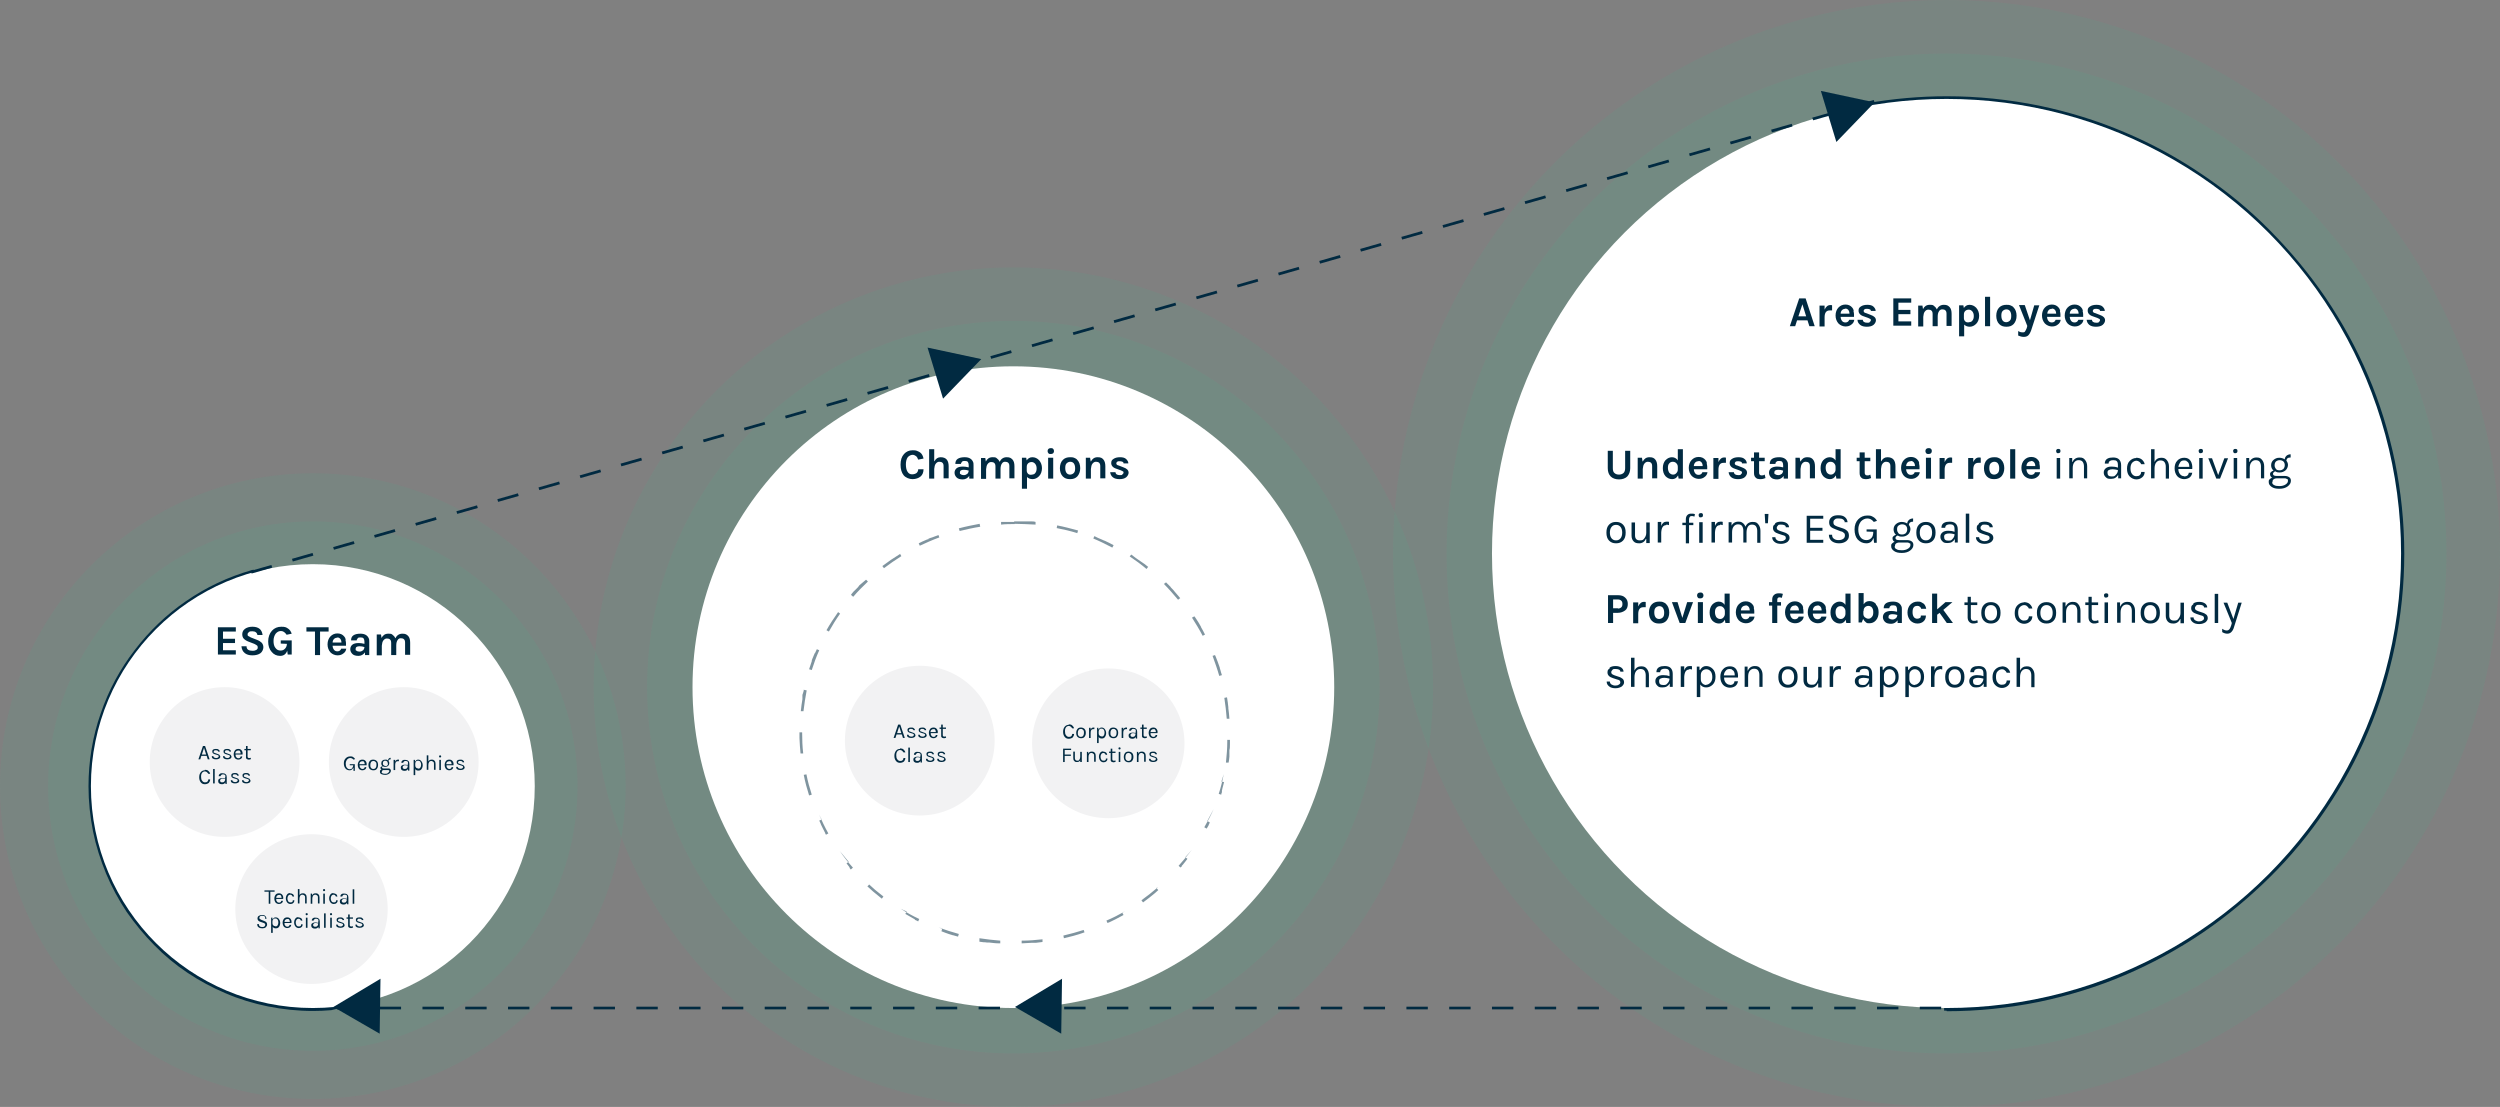 <?xml version="1.0" encoding="UTF-8"?>
<svg id="Layer_1" xmlns="http://www.w3.org/2000/svg" version="1.1" viewBox="0 0 935 414">
  <rect x="0" y="0" width="935" height="414" fill="#808080" stroke="none"/>
  <!-- Generator: Adobe Illustrator 29.1.0, SVG Export Plug-In . SVG Version: 2.1.0 Build 142)  -->
  <defs>
    <style>
      .st0 {
        fill: #43b98d;
        opacity: .1;
      }

      .st0, .st1, .st2 {
        isolation: isolate;
      }

      .st3, .st2 {
        fill: #012a41;
      }

      .st4 {
        fill: #fff;
      }

      .st5 {
        fill: #f2f2f3;
      }

      .st2 {
        opacity: .5;
      }
    </style>
  </defs>
  <circle class="st0" cx="728" cy="207" r="187"/>
  <circle class="st0" cx="728" cy="207" r="207"/>
  <circle class="st0" cx="379" cy="257" r="137"/>
  <path class="st3" d="M728,378h-.9v-.9c0,0-29.8-338.3-29.8-338.3l.9-.2c9.9-1.7,19.9-2.6,29.9-2.6,11.6,0,23.1,1.2,34.5,3.5,11,2.3,21.8,5.6,32.1,10,10.2,4.3,19.9,9.6,29,15.8,9.1,6.1,17.6,13.1,25.3,20.9,7.7,7.8,14.7,16.2,20.9,25.3,6.2,9.2,11.5,18.9,15.8,29,4.4,10.3,7.7,21.1,10,32.1,2.3,11.3,3.5,22.9,3.5,34.5,0,11.6-1.2,23.1-3.5,34.5-2.3,11-5.6,21.8-10,32.1-4.3,10.2-9.6,19.9-15.8,29-6.1,9.1-13.1,17.6-20.9,25.3-7.8,7.7-16.2,14.7-25.3,20.9-9.2,6.2-18.9,11.5-29,15.8-10.3,4.4-21.1,7.7-32.1,10-11.3,2.3-22.9,3.5-34.5,3.5ZM699.4,40.4l29.5,335.6c92.8-.5,168.1-76.1,168.1-169s-75.8-169-169-169c-9.6,0-19.2.8-28.6,2.4h0Z"/>
  <circle class="st4" cx="728" cy="207" r="170"/>
  <circle class="st0" cx="379" cy="257" r="157"/>
  <circle class="st4" cx="379" cy="257" r="120"/>
  <circle class="st0" cx="117" cy="294" r="117"/>
  <circle class="st0" cx="117" cy="294" r="99"/>
  <path class="st3" d="M726,377.5h-8v-1h8v1ZM710,377.5h-8v-1h8v1ZM694,377.5h-8v-1h8v1ZM678,377.5h-8v-1h8v1ZM662,377.5h-8v-1h8v1ZM646,377.5h-8v-1h8v1ZM630,377.5h-8v-1h8v1ZM614,377.5h-8v-1h8v1ZM598,377.5h-8v-1h8v1ZM582,377.5h-8v-1h8v1ZM566,377.5h-8v-1h8v1ZM550,377.5h-8v-1h8v1ZM534,377.5h-8v-1h8v1ZM518,377.5h-8v-1h8v1ZM502,377.5h-8v-1h8v1ZM486,377.5h-8v-1h8v1ZM470,377.5h-8v-1h8v1ZM454,377.5h-8v-1h8v1ZM438,377.5h-8v-1h8v1ZM422,377.5h-8v-1h8v1ZM406,377.5h-8v-1h8v1ZM390,377.5h-8v-1h8v1ZM374,377.5h-8v-1h8v1ZM358,377.5h-8v-1h8v1ZM342,377.5h-8v-1h8v1ZM326,377.5h-8v-1h8v1ZM310,377.5h-8v-1h8v1ZM294,377.5h-8v-1h8v1ZM278,377.5h-8v-1h8v1ZM262,377.5h-8v-1h8v1ZM246,377.5h-8v-1h8v1ZM230,377.5h-8v-1h8v1ZM214,377.5h-8v-1h8v1ZM198,377.5h-8v-1h8v1ZM182,377.5h-8v-1h8v1ZM166,377.5h-8v-1h8v1ZM150,377.5h-8v-1h8v1ZM134,377.5h-8v-1h8v1Z"/>
  <path class="st3" d="M94.8,213l.2,1.1,32.2,162.9-3.3.8h0c-2.3.2-4.6.3-6.8.3-5.7,0-11.4-.6-16.9-1.7-5.4-1.1-10.7-2.7-15.8-4.9-5-2.1-9.8-4.7-14.3-7.7-4.5-3-8.6-6.4-12.4-10.3-3.8-3.8-7.2-8-10.3-12.4-3-4.5-5.6-9.3-7.7-14.3-2.1-5.1-3.8-10.4-4.9-15.8-1.1-5.6-1.7-11.2-1.7-16.9,0-9.3,1.5-18.6,4.6-27.4,2.9-8.5,7.2-16.5,12.7-23.6,5.4-7.1,11.9-13.3,19.2-18.3,7.4-5.1,15.6-9,24.3-11.5l1.1-.3ZM124.9,375.4l-31.6-160c-34.5,10.6-58.2,42.4-58.3,78.5,0,45.3,36.7,81.9,82,82,2.2,0,4.4,0,6.6-.3l1.3-.3Z"/>
  <circle class="st4" cx="117" cy="294" r="83"/>
  <circle class="st5" cx="84" cy="285" r="28"/>
  <circle class="st5" cx="344" cy="277" r="28"/>
  <circle class="st5" cx="151" cy="285" r="28"/>
  <ellipse class="st5" cx="116.5" cy="340" rx="28.5" ry="28"/>
  <path class="st2" d="M379.5,195h2.3s.5,0,.5,0c.2,0,.5,0,.7,0h.3c.2,0,.5,0,.7,0,0,0,0,0,0,0h.8s0,0,0,0h.7c.6,0,1.2,0,1.8.2v1c-2.7-.1-5.4-.3-8-.3v-1ZM395.4,196.5c2.6.5,5.2,1.2,7.8,1.9h0l-.3,1c-2.5-.8-5.1-1.4-7.7-1.9l.2-1ZM410.7,201.2c.8.3,1.6.7,2.3,1h0s0,0,0,0h0s0,0,0,0h0s0,0,0,0h0s0,0,0,0h0s0,0,0,0h0s0,0,0,0h0s0,0,0,0h0s0,0,0,0h0s0,0,0,0h0s0,0,0,0h0s0,0,0,0h0s0,0,0,0h0s0,0,0,0h0s0,0,0,0h0s0,0,0,0h0s0,0,0,0h0s0,0,0,0h0s0,0,0,0h0s0,0,0,0h0s0,0,0,0h0s0,0,0,0h0s0,0,0,0h0s.1,0,.1,0h0s0,0,0,0h0s0,0,0,0h0s0,0,0,0h0s0,0,0,0h0s0,0,0,0h0s0,0,0,0h0s0,0,0,0h0s0,0,0,0h0s0,0,0,0h0s0,0,0,0h0s0,0,0,0h0s0,0,0,0h0s0,0,0,0h0s0,0,0,0h0s0,0,0,0h0s0,0,0,0h0s0,0,0,0h0s0,0,0,0h0s0,0,0,0h0s0,0,0,0h0s0,0,0,0h0s0,0,0,0h0s0,0,0,0h0c1.1.5,2.3,1.1,3.4,1.7l-.5.9c-2.3-1.2-4.7-2.4-7.1-3.4l.4-.9h0ZM424.8,208.7h0c0,0,0,0,0,0h0s0,0,0,0h0s0,0,0,0h0s0,0,0,0h0s0,0,0,0h0s0,0,0,0h0s0,0,0,0h0s0,0,0,0h0s0,0,0,0h0s0,0,0,0h0s0,0,0,0h0s0,0,0,0h0s0,0,0,0h0s0,0,0,0h0c1,.7,1.9,1.3,2.9,2h0s0,0,0,0h0s0,0,0,0h0l.3.2h0s0,0,0,0h0s0,0,0,0h0s0,0,0,0h0s0,0,0,0h0s0,0,0,0h0s0,0,0,0h0s0,0,0,0h0s0,0,0,0h0s0,0,0,0h0s0,0,0,0h0s0,0,0,0h0s0,0,0,0h0s0,0,0,0h0s0,0,0,0h0s0,0,0,0h0s0,0,0,0h0s0,0,0,0h0s0,0,0,0h0s0,0,0,0h0s0,0,0,0h0s0,0,0,0h0s0,0,0,0h0s0,0,0,0h0s0,0,0,0h0s0,0,0,0h0s0,0,0,0h0s0,0,0,0h0s0,0,0,0h0s0,0,0,0h0s0,0,0,0h0s0,0,0,0h0s0,0,0,0h0s.4.3.4.3h0s0,0,0,0h0s0,0,0,0h0c.2.2.4.3.6.5h0s0,0,0,0h0s.4.3.4.3h0s0,0,0,0h0s0,0,0,0h0s0,0,0,0l-.6.8c-2-1.7-4.2-3.3-6.3-4.7l.6-.7ZM437.1,218.8c.2.2.4.4.7.7h0s0,0,0,0h0s0,0,0,0h0s0,0,0,0h0s0,0,0,0h0s0,0,0,0h0s0,0,0,0h0s0,0,0,0h0s0,0,0,0h0s0,0,0,0h0s0,0,0,0h0s0,0,0,0h0s0,0,0,0h0s0,0,0,0h0s0,0,0,0h0s.1.2.1.2h0s0,0,0,0h0s0,0,0,0h0s0,0,0,0h0s0,0,0,0h0c.6.6,1.2,1.2,1.7,1.9h0s0,0,0,0h0s0,0,0,0h0s0,0,0,0h0s0,0,0,0h0s0,0,0,0h0s.1.1.1.1h0s0,0,0,0h0s0,0,0,0h0s0,0,0,0h0s0,0,0,0h0s0,0,0,0h0s0,0,0,0h0s0,0,0,0h0s0,0,0,0h0s0,0,0,0h0s0,0,0,0h0s0,0,0,0h0s0,0,0,0h0s0,0,0,0h0c.6.7,1.1,1.3,1.7,2l-.8.6c-1.7-2-3.4-4-5.3-5.9l.8-.6ZM447.2,231.2c.7,1,1.3,2,1.9,3.1h0s0,0,0,0h0s0,0,0,0h0s0,0,0,0h0s0,0,0,0h0s0,0,0,0h0s0,0,0,0h0s0,0,0,0h0s0,0,0,0h0s0,0,0,0h0s0,0,0,0h0s0,0,0,0h0s0,0,0,0h0s0,0,0,0h0s.1.2.1.2h0s0,0,0,0h0s0,0,0,0h0s0,.1,0,.1h0c.5.8.9,1.6,1.3,2.4h0s0,0,0,0h0s0,0,0,0h0s0,0,0,0h0s0,0,0,0h0s0,0,0,0h0s0,0,0,0h0s0,0,0,0h0s0,0,0,0h0s0,0,0,0h0s0,0,0,0h0s0,0,0,0h0s.2.3.2.3l-.9.5c-1.2-2.3-2.6-4.6-4-6.8l.9-.5ZM454.6,245.4c.6,1.4,1.1,2.9,1.6,4.3h0c0,.1,0,.1,0,.1h0s0,0,0,0h0s0,0,0,0h0s0,0,0,0h0s0,0,0,0h0c0,.2.1.4.2.7h0s0,0,0,0h0s0,0,0,0h0c.2.8.4,1.4.6,2l-1,.3c-.7-2.5-1.6-5-2.5-7.5l.9-.3ZM458.9,260.8c.2,1.2.4,2.5.5,3.7h0v.2h0v.2h0c.2,1.3.3,2.6.4,3.9h-1c-.2-2.6-.5-5.2-.9-7.8l1-.2h0ZM459,276.7h1c0,.5,0,1,0,1.5h0v.2h0c0,.7,0,1.5-.2,2.2h0c0,.1,0,.2,0,.2h0v.2h0v.2h0v.2h0v.2h0v.2h0v.2h0v.2h0v.2h0v.2h0v.2h0v.2h0c0,.7-.2,1.4-.3,2.2h-1c.3-2.7.5-5.4.5-8h0ZM456.8,292.3l1,.2c-.2.9-.5,1.8-.7,2.7h0s0,0,0,0h0s0,0,0,0h0s0,0,0,0h0s0,0,0,0h0c0,.2,0,.3-.1.4h0s0,0,0,0h0s0,0,0,0h0s0,0,0,0h0s0,0,0,0h0s0,0,0,0h0s0,0,0,0h0s0,0,0,0h0s0,0,0,0h0c0,0,0,0,0,0h0v.2h0v.2h0s0,0,0,0h0s0,0,0,0h0s0,0,0,0h0s0,0,0,0h0s0,0,0,0h0s0,0,0,0h0s0,0,0,0h0s0,0,0,0h0v.2h0s0,0,0,0h0s0,0,0,0h0s0,0,0,0h0s0,0,0,0h0s0,0,0,0h0s0,0,0,0h0s0,0,0,0h0s0,0,0,0h0s0,0,0,0h0s0,0,0,0h0s0,0,0,0h0s0,0,0,0h0s0,0,0,0h0s0,0,0,0h0s0,0,0,0h0s0,0,0,0h0s0,0,0,0h0s0,0,0,0h0s0,0,0,0h0s0,0,0,0h0s0,0,0,0h0s0,0,0,0h0s0,0,0,0h0c0,.2-.1.4-.2.6h0s0,0,0,0h0s0,0,0,0h0s0,0,0,0h0s0,0,0,0h0s0,0,0,0h0s0,0,0,0h0s0,0,0,0h0s0,0,0,0h0s0,0,0,0h0c0,.2,0,.3-.1.4h0c0,0,0,0,0,0h0s0,0,0,0h0s0,0,0,0h0s0,0,0,0h0s0,0,0,0h0s0,0,0,0h0s0,0,0,0h0s0,0,0,0h0s0,0,0,0h0s0,0,0,0h0s0,0,0,0h0s0,0,0,0h0s0,0,0,0h0s0,0,0,0h0s0,0,0,0h0s0,0,0,0h0s0,0,0,0h0s0,0,0,0h0s0,0,0,0h0s0,0,0,0h0s0,0,0,0h0s0,0,0,0h0s0,0,0,0h0s0,0,0,0h0s0,0,0,0h0s0,0,0,0h0s-.9-.3-.9-.3c.8-2.4,1.4-4.9,1.9-7.4ZM451.5,307.1l.9.4h0c0,0,0,.1,0,.1h0s0,0,0,0h0s0,0,0,0h0s0,0,0,0h0s0,0,0,0h0s0,0,0,0h0s0,0,0,0h0s0,0,0,0h0s0,0,0,0h0s0,0,0,0h0s0,0,0,0h0s0,0,0,0h0s0,0,0,0h0s0,0,0,0h0s0,0,0,0h0s0,0,0,0h0s0,0,0,0h0s0,0,0,0h0s0,0,0,0h0s0,0,0,0h0s0,0,0,0h0s0,0,0,0h0s0,0,0,0h0s0,0,0,0h0s0,0,0,0h0s0,0,0,0h0s0,0,0,0h0s0,0,0,0h0s0,0,0,0h0s0,0,0,0h0s0,0,0,0h0s0,0,0,0h0s0,0,0,0h0s0,0,0,0h0s0,0,0,0h0s0,0,0,0h0s0,0,0,0h0s0,0,0,0h0s0,0,0,0h0s0,0,0,0h0s0,0,0,0h0s0,0,0,0h0s0,0,0,0h0s0,0,0,0h0c0,0,0,0,0,0h0s0,0,0,0h0s0,0,0,0h0s0,0,0,0h0s0,0,0,0h0s0,0,0,0h0s0,0,0,0h0s0,0,0,0h0s0,0,0,0h0s0,0,0,0h0s0,0,0,0h0s0,0,0,0h0s0,0,0,0h0s0,0,0,0h0s0,0,0,0h0s0,0,0,0h0s0,0,0,0h0s0,0,0,0h0s0,0,0,0h0s0,0,0,0h0s0,0,0,0h0s0,0,0,0h0s0,0,0,0h0s0,0,0,0h0s0,0,0,0h0s0,0,0,0h0s0,0,0,0h0s0,0,0,0h0s0,0,0,0h0s0,0,0,0h0s0,0,0,0h0s0,0,0,0h0s0,0,0,0h0s0,0,0,0h0s0,0,0,0h0s0,0,0,0h0s0,0,0,0h0s0,0,0,0h0s0,0,0,0h0s0,0,0,0h0s0,0,0,0h0s0,0,0,0h0s0,.1,0,.1h0c0,0,0,0,0,0h0s0,0,0,0h0s0,0,0,0h0s0,0,0,0h0s0,0,0,0h0s0,0,0,0h0s0,0,0,0h0s0,0,0,0h0s0,0,0,0h0s0,0,0,0h0s0,0,0,0h0s0,0,0,0h0s0,0,0,0h0s-.1.3-.1.3h0s0,0,0,0h0s0,0,0,0h0s0,0,0,0h0s0,0,0,0h0s0,0,0,0h0s0,0,0,0h0l-.2.4h0c0,0,0,0,0,0h0s0,0,0,0h0s0,0,0,0h0s0,0,0,0h0s0,0,0,0h0s-.1.3-.1.3h0s0,0,0,0h0s0,0,0,0h0s0,0,0,0h0s0,0,0,0h0s0,0,0,0h0s0,0,0,0h0s0,0,0,0h0s0,0,0,0h0s0,0,0,0h0s0,0,0,0h0s0,0,0,0h0s0,0,0,0h0s0,0,0,0h0s0,0,0,0h0s0,0,0,0h0s0,0,0,0h0s0,0,0,0h0s0,0,0,0h0s0,0,0,0h0s0,0,0,0h0s0,0,0,0h0s0,0,0,0h0s0,0,0,0h0s0,0,0,0h0s0,0,0,0h0s0,0,0,0h0s0,0,0,0h0s0,0,0,0h0s0,0,0,0h0s0,0,0,0h0s0,0,0,0h0s0,0,0,0h0s0,0,0,0h0c-.2.4-.5.8-.7,1.2l-.9-.5c1.3-2.2,2.5-4.5,3.5-6.8h0ZM443.3,320.6l.8.6c-.6.8-1.2,1.6-1.8,2.3h0l-.3.3h0s0,0,0,0h0s0,0,0,0h0s0,0,0,0h0s0,0,0,0h0s0,0,0,0h0s0,0,0,0h0s0,0,0,0h0s0,0,0,0h0s0,0,0,0h0s0,0,0,0h0s0,0,0,0h0s0,0,0,0h0s0,0,0,0h0s0,.1,0,.1h0s0,0,0,0h0s0,0,0,0h0s0,0,0,0h0s0,0,0,0h0s0,0,0,0h0s0,0,0,0h0s0,0,0,0h0s0,0,0,0h0s0,0,0,0h0s0,0,0,0h0s0,0,0,0h0s0,0,0,0h0s0,0,0,0h0s0,0,0,0h0s0,0,0,0h0s0,0,0,0h0s0,0,0,0h0s0,0,0,0h0s0,0,0,0h0s0,0,0,0h0s0,0,0,0h0s0,0,0,0h0s0,0,0,0h0s0,0,0,0h0s0,0,0,0h0s0,0,0,0h0s0,0,0,0h0s0,0,0,0h0s0,0,0,0h0s0,0,0,0h0s0,0,0,0h0s0,0,0,0h0s0,0,0,0h0s0,0,0,0h0s0,0,0,0h0s0,0,0,0h0s0,0,0,0h0s0,0,0,0h0s0,0,0,0h0s0,0,0,0h0s0,0,0,0h0s0,0,0,0h0s0,0,0,0h0s0,0,0,0h0s0,0,0,0h0s0,0,0,0h0s0,0,0,0h0s0,0,0,0h0s0,0,0,0h0s0,0,0,0h0s0,0,0,0h0s0,0,0,0h0s0,0,0,0h0s0,0,0,0h0s0,0,0,0h0s0,0,0,0h0s0,0,0,0h0s0,0,0,0h0s0,0,0,0h0c0,0,0,.1,0,.1h0s0,0,0,0h0s0,0,0,0h0s0,0,0,0h0s0,0,0,0h0s0,0,0,0h0s0,0,0,0h0s0,0,0,0h0s0,0,0,0h0s0,0,0,0h0s0,0,0,0h0s0,0,0,0h0s0,0,0,0h0s0,0,0,0h0l-.2.2h0s0,0,0,0h0s0,0,0,0h0s0,0,0,0h0s0,0,0,0h0s0,0,0,0h0s0,0,0,0h0s0,0,0,0h0s0,0,0,0h0l-.2.2h0s0,0,0,0h0s0,0,0,0h0s0,0,0,0h0s0,0,0,0h0s0,0,0,0h0s0,0,0,0h-.1c0,.1-.7-.6-.7-.6,1.6-1.8,3.3-3.8,4.9-5.9h0ZM432.5,332.1l.7.8c-.3.3-.6.5-.9.8h0s0,0,0,0h0s0,0,0,0h0s0,0,0,0h0s0,0,0,0h0s0,0,0,0h0s0,0,0,0h0s0,0,0,0h0s0,0,0,0h0s0,0,0,0h0s0,0,0,0h0s0,0,0,0h0s0,0,0,0h0s0,0,0,0h0s0,0,0,0h0s0,0,0,0h0s0,0,0,0h0s-.2.2-.2.2h0s0,0,0,0h0s0,0,0,0h0c-1.5,1.3-3,2.4-4.6,3.6l-.6-.8c2.1-1.5,4.2-3.2,6.2-4.9h0ZM419.7,341.3l.5.9c-.4.2-.8.5-1.3.7h0s0,0,0,0h0s0,0,0,0h0s0,0,0,0h0s0,0,0,0h0s0,0,0,0h0s0,0,0,0h0s0,0,0,0h0s0,0,0,0h0s0,0,0,0h0s0,0,0,0h0s0,0,0,0h0s0,0,0,0h0s0,0,0,0h0s0,0,0,0h0s0,0,0,0h0s0,0,0,0h0s0,0,0,0h0s0,0,0,0h0c-1,.6-2.1,1.1-3.1,1.6h0s0,0,0,0h0s0,0,0,0h0s0,0,0,0h0s0,0,0,0h0s0,0,0,0h0s0,0,0,0h0s0,0,0,0h0s0,0,0,0h0s0,0,0,0h0s0,0,0,0h0s0,0,0,0h0s0,0,0,0h0s0,0,0,0h0s0,0,0,0h0s0,0,0,0h0s0,0,0,0h0s0,0,0,0c-.5.3-1.1.5-1.6.7l-.4-.9c2.4-1,4.7-2.2,7-3.5h0ZM405.3,347.8l.3.9c-1.3.5-2.7.9-4.1,1.3h0c-1.2.3-2.4.6-3.6.9l-.2-1c2.6-.6,5.1-1.3,7.6-2.1ZM389.9,351.3v1c-.7.1-1.6.2-2.4.3h-1s0,0,0,0h-.5c-1.2,0-2.4.2-3.6.2h-.3v-1c2.6,0,5.2-.2,7.8-.5h0ZM366.3,350.9c2.6.4,5.2.7,7.8.9v1h-.9c-1.1,0-2.2-.2-3.3-.3h-.5s-.1,0-.1,0h0c-.3,0-.6,0-.9-.1h0s0,0,0,0h-.5c-.5,0-1.1-.2-1.6-.2v-1.2ZM351.1,346.9c2.5.9,5,1.7,7.5,2.4l-.3,1c-.6-.2-1.2-.3-1.8-.5h0s0,0,0,0h0s0,0,0,0h0s0,0,0,0h0s0,0,0,0h0s0,0,0,0h0s0,0,0,0h0s0,0,0,0h0s0,0,0,0h0s0,0,0,0h0s0,0,0,0h0s0,0,0,0h0s0,0,0,0h0s0,0,0,0h0s0,0,0,0h-.1s0,0,0,0h0s0,0,0,0h0s0,0,0,0h0s0,0,0,0h0s0,0,0,0h0s0,0,0,0h0s0,0,0,0h0s0,0,0,0h0s0,0,0,0h0s0,0,0,0h0s0,0,0,0h0s0,0,0,0h0s0,0,0,0h0s0,0,0,0h0c-1-.3-2-.6-3-1h0s0,0,0,0h0s0,0,0,0h0s0,0,0,0h0s0,0,0,0h0s0,0,0,0h0s0,0,0,0h0s0,0,0,0h0s0,0,0,0h0s0,0,0,0h0s0,0,0,0h0s0,0,0,0h0s0,0,0,0h0s0,0,0,0h0s0,0,0,0h0s0,0,0,0h0c-.4-.2-.9-.3-1.3-.5l.3-1.1ZM336.9,339.9c2.2,1.4,4.5,2.7,6.9,3.8l-.4.9c-.3-.2-.7-.3-1-.5h0s0,0,0,0h0s0,0,0,0h0s0,0,0,0h0s0,0,0,0h0s0,0,0,0h0s0,0,0,0h0s0,0,0,0h0s0,0,0,0h0s0,0,0,0h0s0,0,0,0h0s0,0,0,0h0s0,0,0,0h0s0,0,0,0h0s0,0,0,0h-.2c0-.1,0-.1,0-.1h0s0,0,0,0h0s0,0,0,0h0s0,0,0,0h0s0,0,0,0h0s0,0,0,0h0s0,0,0,0h0s0,0,0,0h0s0,0,0,0h0s0,0,0,0h0s0,0,0,0h0s0,0,0,0h0s0,0,0,0h0s0,0,0,0h0s0,0,0,0h0s0,0,0,0h0s0,0,0,0h0s0,0,0,0h0s0,0,0,0h0s0,0,0,0h0s0,0,0,0h0s0,0,0,0h0s0,0,0,0h0s0,0,0,0h0s0,0,0,0h0c0,0,0,0,0,0h0s0,0,0,0h0s0,0,0,0h0s0,0,0,0h0s0,0,0,0h0s0,0,0,0h0s0,0,0,0h0s0,0,0,0h0s0,0,0,0h0s0,0,0,0h0s0,0,0,0h0s0,0,0,0h0s0,0,0,0h0s0,0,0,0h0s0,0,0,0h0s0,0,0,0h0s0,0,0,0h0s0,0,0,0h0s0,0,0,0h0s0,0,0,0h0s0,0,0,0h0s0,0,0,0h0s0,0,0,0h0c0-.1,0-.1,0-.1h0s-.3-.2-.3-.2h0s0,0,0,0h0s0,0,0,0h0s0,0,0,0h0s0,0,0,0h0s0,0,0,0h0c-1.1-.6-2.2-1.3-3.3-1.9l.5-.9ZM324.4,330.2c1.9,1.8,3.9,3.5,6,5.1l-.6.8c-1.1-.9-2.2-1.8-3.3-2.7h0s0,0,0,0h0s0,0,0,0h0s0,0,0,0h0s0,0,0,0h0s0,0,0,0h0s0,0,0,0h0s0,0,0,0h0s0,0,0,0h0s0,0,0,0h0s0,0,0,0h0s0,0,0,0h0s0,0,0,0h0s0,0,0,0h0s0,0,0,0h0s0,0,0,0h0s0,0,0,0h0s0,0,0,0h0s0,0,0,0h0c-.7-.6-1.4-1.3-2.1-1.9l.7-.7ZM314.1,318.3c1.5,2.2,3.1,4.2,4.9,6.2l-.8.7c-.1-.2-.3-.3-.4-.5h0s0,0,0,0h0s0,0,0,0h0s0,0,0,0h0s0,0,0,0h0s0,0,0,0h0s0,0,0,0h0s0,0,0,0h0s0,0,0,0h0s0,0,0,0h0s0,0,0,0h0s0,0,0,0h0s0,0,0,0h0c0,0,0-.1,0-.1h0s0,0,0,0h0s0,0,0,0h0s0,0,0,0h0s0,0,0,0h0s0,0,0,0h0s0,0,0,0h0s0,0,0,0h0s0,0,0,0h0s0,0,0,0h0s0,0,0,0h0s0,0,0,0h0s0,0,0,0h0s0,0,0,0h0s0,0,0,0h0s0,0,0,0h0s0,0,0,0h0s0,0,0,0h0s0,0,0,0h0s0,0,0,0h0s0,0,0,0h0s0,0,0,0h0s0,0,0,0h0s0,0,0,0h0s0,0,0,0h0s0,0,0,0h0s0,0,0,0h0s0,0,0,0h0s0,0,0,0h0s0,0,0,0h0s0,0,0,0h0s0,0,0,0h0s0,0,0,0h0s0,0,0,0h0s0,0,0,0h0s0,0,0,0h0s0,0,0,0h0s0,0,0,0h0s0,0,0,0h0s0,0,0,0h0s0,0,0,0h0s0,0,0,0h0s0,0,0,0h0s0,0,0,0h0s0,0,0,0h0s0,0,0,0h0s0,0,0,0h0s0,0,0,0h0s0,0,0,0h0s0,0,0,0h0s0,0,0,0h0s0,0,0,0h0s0,0,0,0h0s0,0,0,0h0s0,0,0,0h0s0,0,0,0h0s0,0,0,0h0s0,0,0,0h0s0,0,0,0h0s0,0,0,0h0s0,0,0,0h0s0,0,0,0h0s0,0,0,0h0s0,0,0,0h0s0,0,0,0h0s0,0,0,0h0s0,0,0,0h0s0,0,0,0h0s0,0,0,0h0s0,0,0,0h0s0,0,0,0h0s0,0,0,0h0s0,0,0,0h0s0,0,0,0h0s0,0,0,0h0s0,0,0,0h0s0,0,0,0h0s0,0,0,0h0s0,0,0,0h0s0,0,0,0h0s0,0,0,0h0s-.1-.2-.1-.2h0s0,0,0,0h0s0,0,0,0h0s0,0,0,0h0s0,0,0,0h0s0,0,0,0h0s0,0,0,0h0s0,0,0,0h0s0,0,0,0h0s0,0,0,0h0s0,0,0,0h0s0,0,0,0h0s-.1-.2-.1-.2h0s0,0,0,0h0s0,0,0,0h0s0,0,0,0h0s0,0,0,0h0s0,0,0,0h0s0,0,0,0h0s0,0,0,0h0s0,0,0,0h0s0,0,0,0h0s0,0,0,0h0s0,0,0,0h0s0,0,0,0h0s0,0,0,0h0s0,0,0,0h0s0,0,0,0h0s0,0,0,0h0s0,0,0,0h0s0,0,0,0h0c0,0,0,0,0,0h0s0,0,0,0h0s0,0,0,0h0s0,0,0,0h0s0,0,0,0h0s0,0,0,0h0s0,0,0,0h0s0,0,0,0h0s0,0,0,0h0s0,0,0,0h0s0,0,0,0h0s0,0,0,0h0s0,0,0,0h0s0,0,0,0h0s0,0,0,0h0s0,0,0,0h0s0,0,0,0h0s0,0,0,0h0s0,0,0,0h0s0,0,0,0h0s0,0,0,0h0s0,0,0,0h0s0,0,0,0h0s0,0,0,0h0s0,0,0,0h0s0,0,0,0h0c-.3-.4-.7-.9-1-1.3l.8-.6ZM306.3,304.6c1.1,2.4,2.2,4.8,3.5,7.1l-.9.5c-.1-.2-.2-.4-.3-.6h0s0,0,0,0h0s0,0,0,0h0s0,0,0,0h0s0,0,0,0h0s0,0,0,0h0s0,0,0,0h0s0,0,0,0h0s0,0,0,0h0s0,0,0,0h0s0,0,0,0h0s0,0,0,0h0s0,0,0,0h0s0,0,0,0h0s0,0,0,0h0s0,0,0,0h0s0,0,0,0h0s0-.1,0-.1h0s0,0,0,0h0s0,0,0,0h0s0,0,0,0h0s0,0,0,0h0s0,0,0,0h0s0,0,0,0h0s0,0,0,0h0s0,0,0,0h0s0,0,0,0h0s0,0,0,0h0c-.6-1.1-1.1-2.2-1.6-3.2h0s0,0,0,0h0s0,0,0,0h0s0,0,0,0h0s0,0,0,0h0s0,0,0,0h0s0,0,0,0h0s0,0,0,0h0s0,0,0,0h0s0,0,0,0h0s0,0,0,0h0s0,0,0,0h0s0,0,0,0h0s0,0,0,0h0s0,0,0,0h0s0,0,0,0h0c0,0,0-.1,0-.1h0s0,0,0,0h0s0,0,0,0h0s0,0,0,0h0s0,0,0,0h0s0,0,0,0h0s0,0,0,0h0s0,0,0,0h0s0,0,0,0h0s0,0,0,0h0s0,0,0,0h0s0,0,0,0h0s0,0,0,0h0s0,0,0,0h0s0,0,0,0h0c-.2-.4-.4-.9-.6-1.3l.9-.4ZM301.6,289.6c.5,2.6,1.2,5.1,2,7.6l-1,.3c-.8-2.5-1.5-5.1-2-7.7l1-.2ZM299,273.9h1c0,2.7.1,5.3.4,7.9h-1c-.2-1.8-.3-3.8-.4-5.8h0v-.8c0,0,0-.1,0-.2v-.2h0v-.2h0v-.2h0v-.2h0s0,0,0,0h0v-.2h0v-.3ZM300.7,258l1,.2c-.5,2.6-.9,5.2-1.2,7.8h-1c.2-1.6.3-3,.6-4.5h0v-.2h0v-.2h0v-.2h0v-.2h0v-.2h0v-.2h0v-.2h0v-.2h0c.3-.8.5-1.5.6-2.2ZM305.5,242.8l.9.4c-1.1,2.4-2,4.9-2.8,7.4l-1-.3c.3-1,.7-2,1-3h0s0,0,0,0h0s0,0,0,0h0s0,0,0,0h0s0,0,0,0h0s0,0,0,0h0s0,0,0,0h0s0,0,0,0h0s0,0,0,0h0s0,0,0,0h0s0,0,0,0h0s0,0,0,0h0s0,0,0,0h0s0,0,0,0h0s0,0,0,0h0s0,0,0,0h0s0,0,0,0h0s0,0,0,0h0s0,0,0,0h0s0-.2,0-.2h0s0,0,0,0h0s0,0,0,0h0s0,0,0,0h0s0,0,0,0h0s0,0,0,0h0s0,0,0,0h0s0,0,0,0h0s0,0,0,0h0s0,0,0,0h0s0,0,0,0h0s0,0,0,0h0s0,0,0,0h0s0,0,0,0h0s0,0,0,0h0s0,0,0,0h0s0,0,0,0h0s0,0,0,0h0s0,0,0,0h0s0,0,0,0h0s0,0,0,0h0s0,0,0,0h0s.1-.4.1-.4h0s0,0,0,0h0s0,0,0,0h0s0,0,0,0h0s0,0,0,0h0s0,0,0,0h0s0,0,0,0h0c.3-.8.7-1.6,1-2.4h.1ZM313.4,228.9l.8.6c-1.5,2.1-2.9,4.4-4.2,6.7l-.9-.5c1.3-2.3,2.8-4.6,4.3-6.7ZM323.9,216.8l.7.7c-1.9,1.8-3.8,3.7-5.5,5.7l-.8-.7h0s0,0,0,0h0s0,0,0,0h0s0,0,0,0h0s0-.1,0-.1h0s0,0,0,0h0s0,0,0,0h0s0,0,0,0h0s0,0,0,0h0s0,0,0,0h0s0,0,0,0h0s.3-.4.3-.4h0c.4-.5.8-1,1.3-1.4h0s0,0,0,0h0s0,0,0,0h0s0,0,0,0h0s0,0,0,0h0s0,0,0,0h0s.2-.2.2-.2h0s0,0,0,0h0s0,0,0,0h0s0,0,0,0h0s0,0,0,0h0s0,0,0,0h0s0,0,0,0h0s0,0,0,0h0s0,0,0,0h0s0,0,0,0h0s0,0,0,0h0s0,0,0,0h0s0,0,0,0h0s0,0,0,0h0s0,0,0,0h0s0,0,0,0h0s0,0,0,0h0s0,0,0,0h0s0,0,0,0h0s0,0,0,0h0s0,0,0,0h0s0,0,0,0h0s0,0,0,0h0s0,0,0,0h0s0,0,0,0h0s0,0,0,0h0s0,0,0,0h0s0,0,0,0h0s0,0,0,0h0s0,0,0,0h0s0,0,0,0h0s0,0,0,0h0s0,0,0,0h0s0,0,0,0h0s0,0,0,0h0c0,0,0,0,0,0h0s.1-.1.1-.1h0s0,0,0,0h0s0,0,0,0h0s0,0,0,0h0s0,0,0,0h0s0,0,0,0h0s0,0,0,0h0s0,0,0,0h0s0,0,0,0h0s.3-.3.3-.3h0s0,0,0,0h0s0,0,0,0h0s0,0,0,0h0s0,0,0,0h0l.3-.3h0s0,0,0,0h0c.1-.2.3-.3.4-.5h0s0,0,0,0h0s0,0,0,0h0c0,0,.2-.3.2-.3h0s0,0,0,0h0s0,0,0,0ZM336.6,207.1l.5.9c-2.2,1.4-4.4,2.9-6.5,4.5l-.6-.8c2.1-1.6,4.3-3.1,6.6-4.5ZM351,200.1l.3.9c-2.5.9-4.9,2-7.3,3.1l-.4-.9c.9-.5,1.9-.9,2.8-1.3h0s0,0,0,0h0s0,0,0,0h0s0,0,0,0h0s0,0,0,0h0s0,0,0,0h0s0,0,0,0h0s0,0,0,0h0s0,0,0,0h0s0,0,0,0h0s0,0,0,0h0s0,0,0,0h0s0,0,0,0h0s0,0,0,0h0s0,0,0,0h0s0,0,0,0h0s0,0,0,0h0s0,0,0,0h0s0,0,0,0h0s0,0,0,0h0s0,0,0,0h0c0,0,0,0,0,0h0s0,0,0,0h0s0,0,0,0h0s0,0,0,0h0s0,0,0,0h0s0,0,0,0h0s0,0,0,0h0s0,0,0,0h0l.5-.2h0s0,0,0,0h0s0,0,0,0h0s0,0,0,0h0s0,0,0,0h0s0,0,0,0h0s0,0,0,0h0s0,0,0,0h0s0,0,0,0h0s0,0,0,0h0s0,0,0,0h0s0,0,0,0h.3c0-.1,0-.2,0-.2h0s0,0,0,0h0s0,0,0,0h0s0,0,0,0h0s0,0,0,0h0s0,0,0,0h0s0,0,0,0h0s0,0,0,0h0s0,0,0,0h0s0,0,0,0h0s0,0,0,0h0s0,0,0,0h0s0,0,0,0h0s0,0,0,0h0s0,0,0,0h0s0,0,0,0h0s0,0,0,0h0s0,0,0,0h0s0,0,0,0h0s0,0,0,0h0s0,0,0,0h0s0,0,0,0h0s0,0,0,0h0s0,0,0,0h0s0,0,0,0h0c.5-.2.9-.4,1.4-.5h0ZM366.4,196l.2,1c-2.6.4-5.2,1-7.7,1.6l-.3-1c2.6-.7,5.2-1.2,7.8-1.7ZM379.5,195v1c-1.7,0-3.4,0-5.1.2v-1c0,0,.6,0,.6,0h.2s0,0,0,0h4.4Z"/>
  <ellipse class="st5" cx="414.5" cy="278" rx="28.5" ry="28"/>
  <g class="st1">
    <g class="st1">
      <path class="st3" d="M81.5,234.6h6.7v1.6h-4.8v2.7h4.5v1.6h-4.5v2.7h4.8v1.6h-6.7v-10.4Z"/>
      <path class="st3" d="M96.3,237.5c-.2-.9-.8-1.4-1.9-1.4s-1,.1-1.3.3c-.3.2-.5.5-.5.8s0,.6.3.7.5.3.9.5l2.3.9c.8.3,1.4.7,1.8,1.1.4.5.6,1,.6,1.7s-.4,1.7-1.1,2.2c-.7.5-1.7.8-3,.8s-2.1-.3-2.8-.8c-.8-.6-1.2-1.5-1.3-2.6h1.9c0,.9.4,1.4,1.3,1.6.3,0,.6.1,1.1.1s.8-.1,1.2-.3c.4-.2.6-.5.6-.9s-.1-.7-.3-.8-.5-.4-1-.6l-2.1-.8c-.8-.3-1.4-.7-1.8-1.1-.4-.4-.6-1-.6-1.7s.3-1.5,1-2c.7-.5,1.6-.8,2.8-.8s2.1.3,2.7.8c.6.5,1,1.3,1.1,2.3h-1.9Z"/>
      <path class="st3" d="M107.4,243.4c-.4,1.2-1.3,1.9-2.6,1.9s-2.4-.5-3.2-1.5c-.9-1-1.3-2.3-1.3-3.9s.5-3,1.4-4c.9-1,2.1-1.5,3.5-1.5s1.8.2,2.4.6c.7.4,1.2,1.1,1.5,2l-1.9.4c-.6-.9-1.3-1.4-2.1-1.4s-1.4.3-2,1c-.5.7-.8,1.6-.8,2.7s.2,2,.7,2.6c.5.7,1.1,1,1.9,1s1.2-.2,1.7-.7c.4-.4.7-1.1.7-1.8h0c0,0-2.3-.1-2.3-.1v-1.2h4.1v5.3h-1.5l-.2-1.6Z"/>
      <path class="st3" d="M114.6,234.6h8.3v1.6h-3.2v8.8h-1.9v-8.8h-3.2v-1.6Z"/>
      <path class="st3" d="M129.2,239.3c.1.4.2.9.2,1.2s0,.7,0,1h-5c0,.6.2,1.1.5,1.5s.7.6,1.3.6,1.2-.3,1.4-1h1.9c-.1.8-.5,1.4-1.1,1.8-.6.5-1.3.7-2.2.7s-1.9-.4-2.6-1.1c-.7-.8-1.1-1.8-1.1-3s.4-2.3,1.1-3c.7-.7,1.5-1.1,2.6-1.1s1.9.4,2.5,1.1c.3.3.5.7.6,1.2ZM126.1,238.5c-.5,0-.9.2-1.2.5-.3.3-.5.8-.5,1.3h3.3c0-.8-.3-1.4-.8-1.7-.2-.1-.4-.2-.7-.2Z"/>
      <path class="st3" d="M134.2,240.5c.6,0,1.3.1,2.1.3v-.8c0-.5-.1-.9-.3-1.2s-.6-.4-1.1-.4-.9,0-1.1.3-.4.5-.4.8h-2.1c0-.9.3-1.5.9-1.9s1.5-.6,2.6-.6c1.6,0,2.6.6,3.1,1.7.2.4.2.8.2,1.4v4.9h-1.6v-1c-.6.8-1.4,1.3-2.4,1.3s-1.8-.2-2.3-.7c-.5-.5-.8-1.1-.8-1.8s.3-1.3.8-1.7,1.3-.6,2.3-.6ZM136.3,242c-.6-.2-1.2-.3-1.8-.3-1,0-1.5.3-1.5,1s.1.5.4.7c.2.2.6.3,1.1.3s.9-.2,1.3-.5c.3-.3.5-.8.5-1.3Z"/>
      <path class="st3" d="M147.9,238.7c.5-1.1,1.4-1.7,2.6-1.7s1.6.3,2.2.9c.5.6.7,1.4.7,2.5v4.5h-1.9v-4.5c0-.6-.1-1-.4-1.3-.3-.3-.7-.4-1.2-.4s-.9.2-1.2.7c-.3.4-.5,1.1-.5,2v3.6h-1.9v-4.5c0-.6-.1-1-.4-1.3-.3-.3-.7-.4-1.2-.4s-.9.2-1.3.7-.5,1.1-.6,2v3.6h-1.9v-7.8h1.6l.2,1.3c.5-1,1.3-1.6,2.5-1.6s1.2.1,1.6.4c.4.3.8.7,1,1.2Z"/>
    </g>
  </g>
  <g class="st1">
    <g class="st1">
      <path class="st3" d="M75.9,279h.8l1.7,5h-.7l-.4-1.3h-2l-.4,1.3h-.7l1.7-5ZM75.4,282.2h1.7l-.8-2.5-.8,2.5Z"/>
      <path class="st3" d="M79.6,280.4c.3-.2.6-.3,1.1-.3s.8,0,1.1.3c.3.2.4.4.4.7h-.6c0-.3-.3-.5-.9-.5s-.5,0-.6.2c-.1.1-.2.2-.2.4s0,.3.2.3c.1,0,.3.2.5.2l.8.3c.3.1.6.2.7.4s.3.4.3.6-.1.5-.4.7c-.3.2-.7.3-1.2.3s-.9-.1-1.2-.3c-.3-.2-.4-.5-.4-.9h.6c0,.2.1.4.3.5s.4.2.7.2.5,0,.7-.2c.2-.1.3-.3.3-.4s0-.3-.2-.4c-.1,0-.3-.2-.5-.2l-.7-.2c-.7-.2-1-.5-1-1s.1-.6.4-.8Z"/>
      <path class="st3" d="M83.8,280.4c.3-.2.6-.3,1.1-.3s.8,0,1.1.3c.3.2.4.4.4.7h-.6c0-.3-.3-.5-.9-.5s-.5,0-.6.2c-.1.1-.2.2-.2.4s0,.3.2.3c.1,0,.3.2.5.2l.8.3c.3.1.6.2.7.4s.3.4.3.6-.1.5-.4.7c-.3.2-.7.3-1.2.3s-.9-.1-1.2-.3c-.3-.2-.4-.5-.4-.9h.6c0,.2.1.4.3.5s.4.2.7.2.5,0,.7-.2c.2-.1.3-.3.3-.4s0-.3-.2-.4c-.1,0-.3-.2-.5-.2l-.7-.2c-.7-.2-1-.5-1-1s.1-.6.4-.8Z"/>
      <path class="st3" d="M89.1,283.6c.5,0,.8-.2.9-.7h.6c0,.4-.2.7-.5.9-.3.2-.6.3-1,.3s-.9-.2-1.2-.5c-.3-.4-.5-.9-.5-1.5s.2-1.1.5-1.5.8-.5,1.3-.5.9.2,1.2.6.4.9.3,1.5h-2.6c0,.4,0,.7.3,1,.2.3.5.4.8.4ZM89.5,280.7c-.1,0-.3,0-.4,0-.3,0-.6.1-.8.3-.2.2-.3.5-.3.8h2c0-.5-.2-.9-.5-1.1Z"/>
      <path class="st3" d="M93.9,283.9c-.5.2-.9.3-1.3.1-.3,0-.5-.3-.6-.5,0-.1,0-.3,0-.5v-2.4h-.6v-.5h.6v-1.1h.6v1.1h1.2v.5h-1.2v2.3c0,.4.2.6.5.6s.4,0,.7-.1v.4Z"/>
    </g>
    <g class="st1">
      <path class="st3" d="M76.6,287.9c.5,0,1,.1,1.3.4s.6.6.7,1.1h-.7c-.1-.2-.3-.4-.5-.6-.2-.2-.5-.3-.8-.3s-.8.2-1,.5c-.3.4-.4.8-.4,1.5s.1,1.1.4,1.5.6.6,1.1.6.7-.1.9-.3.3-.5.3-.8h.7c0,.5-.2.9-.5,1.3-.4.3-.9.5-1.5.5s-1.1-.2-1.5-.7c-.4-.5-.6-1.1-.6-1.9s.2-1.4.6-1.9c.4-.5.9-.7,1.5-.7Z"/>
      <path class="st3" d="M79.7,287.6h.6v5.4h-.6v-5.4Z"/>
      <path class="st3" d="M84.3,290.5c0-.3,0-.6-.2-.7s-.4-.2-.6-.2-.5,0-.7.2-.3.3-.3.5h-.7c0-.6.3-.9.9-1.1.2,0,.4,0,.6,0,.5,0,.8.1,1.1.4.3.2.4.6.4,1.1v2.5h-.5v-.6c-.3.5-.7.7-1.3.7s-.7-.1-1-.3-.4-.5-.4-.9.1-.6.4-.8c.3-.2.6-.3,1-.3s.8,0,1.2.2v-.5ZM84.3,291.4c-.4-.1-.7-.2-1-.2s-.5,0-.7.2c-.2.1-.3.3-.3.5,0,.5.3.7.8.7s.6-.1.8-.3c.2-.2.3-.5.3-.9Z"/>
      <path class="st3" d="M86.7,289.4c.3-.2.6-.3,1.1-.3s.8,0,1.1.3c.3.2.4.4.4.7h-.6c0-.3-.3-.5-.9-.5s-.5,0-.6.2c-.1.1-.2.2-.2.4s0,.3.2.3c.1,0,.3.2.5.2l.8.3c.3.1.6.2.7.4s.3.4.3.6-.1.5-.4.7c-.3.2-.7.3-1.2.3s-.9-.1-1.2-.3c-.3-.2-.4-.5-.4-.9h.6c0,.2.1.4.3.5s.4.2.7.2.5,0,.7-.2c.2-.1.3-.3.3-.4s0-.3-.2-.4c-.1,0-.3-.2-.5-.2l-.7-.2c-.7-.2-1-.5-1-1s.1-.6.4-.8Z"/>
      <path class="st3" d="M90.9,289.4c.3-.2.6-.3,1.1-.3s.8,0,1.1.3c.3.2.4.4.4.7h-.6c0-.3-.3-.5-.9-.5s-.5,0-.6.2c-.1.1-.2.2-.2.4s0,.3.2.3c.1,0,.3.2.5.2l.8.3c.3.1.6.2.7.4s.3.4.3.6-.1.5-.4.7c-.3.2-.7.3-1.2.3s-.9-.1-1.2-.3c-.3-.2-.4-.5-.4-.9h.6c0,.2.1.4.3.5s.4.2.7.2.5,0,.7-.2c.2-.1.3-.3.3-.4s0-.3-.2-.4c-.1,0-.3-.2-.5-.2l-.7-.2c-.7-.2-1-.5-1-1s.1-.6.4-.8Z"/>
    </g>
  </g>
  <g class="st1">
    <g class="st1">
      <path class="st3" d="M335.9,271h.8l1.7,5h-.7l-.4-1.3h-2l-.4,1.3h-.7l1.7-5ZM335.4,274.2h1.7l-.8-2.5-.8,2.5Z"/>
      <path class="st3" d="M339.6,272.4c.3-.2.6-.3,1.1-.3s.8,0,1.1.3c.3.2.4.4.4.7h-.6c0-.3-.3-.5-.9-.5s-.5,0-.6.2c-.1.1-.2.2-.2.4s0,.3.2.3c.1,0,.3.2.5.2l.8.3c.3.1.6.2.7.4s.3.4.3.6-.1.5-.4.7c-.3.2-.7.3-1.2.3s-.9-.1-1.2-.3c-.3-.2-.4-.5-.4-.9h.6c0,.2.1.4.3.5s.4.2.7.2.5,0,.7-.2c.2-.1.3-.3.3-.4s0-.3-.2-.4c-.1,0-.3-.2-.5-.2l-.7-.2c-.7-.2-1-.5-1-1s.1-.6.4-.8Z"/>
      <path class="st3" d="M343.8,272.4c.3-.2.6-.3,1.1-.3s.8,0,1.1.3c.3.2.4.4.4.7h-.6c0-.3-.3-.5-.9-.5s-.5,0-.6.2c-.1.1-.2.2-.2.4s0,.3.2.3c.1,0,.3.2.5.2l.8.3c.3.1.6.2.7.4s.3.4.3.6-.1.5-.4.7c-.3.2-.7.3-1.2.3s-.9-.1-1.2-.3c-.3-.2-.4-.5-.4-.9h.6c0,.2.1.4.3.5s.4.2.7.2.5,0,.7-.2c.2-.1.3-.3.3-.4s0-.3-.2-.4c-.1,0-.3-.2-.5-.2l-.7-.2c-.7-.2-1-.5-1-1s.1-.6.4-.8Z"/>
      <path class="st3" d="M349.1,275.6c.5,0,.8-.2.9-.7h.6c0,.4-.2.7-.5.9-.3.2-.6.3-1,.3s-.9-.2-1.2-.5c-.3-.4-.5-.9-.5-1.5s.2-1.1.5-1.5.8-.5,1.3-.5.9.2,1.2.6.4.9.3,1.5h-2.6c0,.4,0,.7.3,1,.2.3.5.4.8.4ZM349.5,272.7c-.1,0-.3,0-.4,0-.3,0-.6.1-.8.3-.2.2-.3.5-.3.8h2c0-.5-.2-.9-.5-1.1Z"/>
      <path class="st3" d="M353.9,275.9c-.5.2-.9.3-1.3.1-.3,0-.5-.3-.6-.5,0-.1,0-.3,0-.5v-2.4h-.6v-.5h.6v-1.1h.6v1.1h1.2v.5h-1.2v2.3c0,.4.2.6.5.6s.4,0,.7-.1v.4Z"/>
    </g>
    <g class="st1">
      <path class="st3" d="M336.6,279.9c.5,0,1,.1,1.3.4s.6.6.7,1.1h-.7c-.1-.2-.3-.4-.5-.6-.2-.2-.5-.3-.8-.3s-.8.2-1,.5c-.3.4-.4.8-.4,1.5s.1,1.1.4,1.5.6.6,1.1.6.7-.1.9-.3.3-.5.3-.8h.7c0,.5-.2.9-.5,1.3-.4.3-.9.5-1.5.5s-1.1-.2-1.5-.7c-.4-.5-.6-1.1-.6-1.9s.2-1.4.6-1.9c.4-.5.9-.7,1.5-.7Z"/>
      <path class="st3" d="M339.7,279.6h.6v5.4h-.6v-5.4Z"/>
      <path class="st3" d="M344.3,282.5c0-.3,0-.6-.2-.7s-.4-.2-.6-.2-.5,0-.7.2-.3.3-.3.5h-.7c0-.6.3-.9.9-1.1.2,0,.4,0,.6,0,.5,0,.8.1,1.1.4.3.2.4.6.4,1.1v2.5h-.5v-.6c-.3.5-.7.7-1.3.7s-.7-.1-1-.3-.4-.5-.4-.9.1-.6.4-.8c.3-.2.6-.3,1-.3s.8,0,1.2.2v-.5ZM344.3,283.4c-.4-.1-.7-.2-1-.2s-.5,0-.7.2c-.2.1-.3.3-.3.5,0,.5.3.7.8.7s.6-.1.8-.3c.2-.2.3-.5.3-.9Z"/>
      <path class="st3" d="M346.7,281.4c.3-.2.6-.3,1.1-.3s.8,0,1.1.3c.3.2.4.4.4.7h-.6c0-.3-.3-.5-.9-.5s-.5,0-.6.2c-.1.1-.2.2-.2.4s0,.3.2.3c.1,0,.3.2.5.2l.8.3c.3.1.6.2.7.4s.3.4.3.6-.1.5-.4.7c-.3.2-.7.3-1.2.3s-.9-.1-1.2-.3c-.3-.2-.4-.5-.4-.9h.6c0,.2.1.4.3.5s.4.2.7.2.5,0,.7-.2c.2-.1.3-.3.3-.4s0-.3-.2-.4c-.1,0-.3-.2-.5-.2l-.7-.2c-.7-.2-1-.5-1-1s.1-.6.4-.8Z"/>
      <path class="st3" d="M350.9,281.4c.3-.2.6-.3,1.1-.3s.8,0,1.1.3c.3.2.4.4.4.7h-.6c0-.3-.3-.5-.9-.5s-.5,0-.6.2c-.1.1-.2.2-.2.4s0,.3.2.3c.1,0,.3.2.5.2l.8.3c.3.1.6.2.7.4s.3.4.3.6-.1.5-.4.7c-.3.2-.7.3-1.2.3s-.9-.1-1.2-.3c-.3-.2-.4-.5-.4-.9h.6c0,.2.1.4.3.5s.4.2.7.2.5,0,.7-.2c.2-.1.3-.3.3-.4s0-.3-.2-.4c-.1,0-.3-.2-.5-.2l-.7-.2c-.7-.2-1-.5-1-1s.1-.6.4-.8Z"/>
    </g>
  </g>
  <g class="st1">
    <g class="st1">
      <path class="st3" d="M98.8,333h3.9v.5h-1.6v4.5h-.6v-4.5h-1.6v-.5Z"/>
      <path class="st3" d="M104.3,337.6c.5,0,.8-.2.9-.7h.6c0,.4-.2.7-.5.9-.3.2-.6.3-1,.3s-.9-.2-1.2-.5c-.3-.4-.5-.9-.5-1.5s.2-1.1.5-1.5.8-.5,1.3-.5.9.2,1.2.6.4.9.3,1.5h-2.6c0,.4,0,.7.3,1,.2.3.5.4.8.4ZM104.8,334.7c-.1,0-.3,0-.4,0-.3,0-.6.1-.8.3-.2.2-.3.5-.3.8h2c0-.5-.2-.9-.5-1.1Z"/>
      <path class="st3" d="M108.4,334.1c.5,0,.8.1,1.1.3.3.2.4.5.5.9h-.6c0-.2-.2-.3-.3-.5-.2-.1-.3-.2-.5-.2-.3,0-.6.1-.8.4-.2.3-.3.6-.3,1s.1.8.3,1.1c.2.3.5.4.8.4s.5,0,.7-.2c.2-.1.2-.3.2-.6h.6c0,.4-.1.7-.4,1-.3.3-.7.4-1.1.4s-.9-.2-1.2-.6c-.3-.4-.5-.9-.5-1.5s.2-1.1.5-1.5c.3-.4.7-.5,1.2-.5Z"/>
      <path class="st3" d="M111.9,334.9c.3-.5.7-.8,1.3-.8s.8.1,1.1.4.4.7.4,1.2v2.2h-.6v-2.2c0-.4,0-.6-.3-.8s-.4-.3-.7-.3-.6.1-.8.4c-.2.3-.3.7-.3,1.1v1.8h-.6v-5.4h.6v2.3Z"/>
      <path class="st3" d="M116.7,334.9c.3-.6.7-.8,1.3-.8s.8.1,1.1.4c.3.3.4.7.4,1.2v2.2h-.6v-2.2c0-.4,0-.6-.3-.8s-.4-.3-.7-.3-.6.1-.8.4c-.2.3-.3.6-.3,1.1v1.9h-.6v-3.8h.5v.7Z"/>
      <path class="st3" d="M121.2,333.3c-.1,0-.2,0-.3-.1,0,0-.1-.2-.1-.3s0-.2.1-.3c0,0,.2-.1.3-.1s.2,0,.3.1c0,0,.1.2.1.3s0,.2-.1.3c0,0-.2.1-.3.1ZM120.9,334.2h.6v3.8h-.6v-3.8Z"/>
      <path class="st3" d="M124.6,334.1c.5,0,.8.1,1.1.3.3.2.4.5.5.9h-.6c0-.2-.2-.3-.3-.5-.2-.1-.3-.2-.5-.2-.3,0-.6.1-.8.4-.2.3-.3.6-.3,1s.1.8.3,1.1c.2.3.5.4.8.4s.5,0,.7-.2c.2-.1.2-.3.2-.6h.6c0,.4-.1.7-.4,1-.3.3-.7.4-1.1.4s-.9-.2-1.2-.6c-.3-.4-.5-.9-.5-1.5s.2-1.1.5-1.5c.3-.4.7-.5,1.2-.5Z"/>
      <path class="st3" d="M129.8,335.5c0-.3,0-.6-.2-.7s-.4-.2-.6-.2-.5,0-.7.2-.3.3-.3.5h-.7c0-.6.3-.9.9-1.1.2,0,.4,0,.6,0,.5,0,.8.1,1.1.4.3.2.4.6.4,1.1v2.5h-.5v-.6c-.3.5-.7.7-1.3.7s-.7-.1-1-.3-.4-.5-.4-.9.1-.6.4-.8c.3-.2.6-.3,1-.3s.8,0,1.2.2v-.5ZM129.8,336.4c-.4-.1-.7-.2-1-.2s-.5,0-.7.2c-.2.1-.3.3-.3.5,0,.5.3.7.8.7s.6-.1.8-.3c.2-.2.3-.5.3-.9Z"/>
      <path class="st3" d="M131.9,332.6h.6v5.4h-.6v-5.4Z"/>
    </g>
    <g class="st1">
      <path class="st3" d="M99.2,343.2c0-.5-.5-.7-1.1-.7s-.6,0-.8.2c-.2.1-.3.3-.3.5s0,.4.2.5c.1.1.3.2.5.3l1,.4c.4.1.6.3.9.5.2.2.3.5.3.9s-.2.7-.5,1c-.3.3-.8.4-1.3.4s-1-.1-1.4-.4c-.4-.3-.5-.7-.5-1.2h.6c0,.3.1.6.3.8s.5.3.9.3.7,0,.9-.2c.2-.2.3-.4.3-.6s0-.4-.2-.5c-.1-.1-.3-.2-.6-.3l-.9-.3c-.4-.1-.7-.3-.9-.5-.2-.2-.3-.5-.3-.8s.1-.7.4-.9c.3-.2.7-.4,1.3-.4s1,.1,1.2.4c.3.2.4.6.5,1h-.6Z"/>
      <path class="st3" d="M102,343.8c.3-.5.6-.7,1.1-.7s.9.2,1.2.6.5.9.5,1.5-.2,1.1-.5,1.5-.7.5-1.2.5-.9-.2-1.1-.6v2.3h-.6v-5.7h.5v.6ZM103,346.5c.3,0,.6-.1.8-.4.2-.3.3-.6.3-1.1s-.1-.8-.3-1.1c-.2-.3-.5-.4-.8-.4s-.6,0-.8.3c-.2.2-.3.5-.3.8v.7c0,.3.1.6.3.8.2.2.5.3.8.3Z"/>
      <path class="st3" d="M107.4,346.6c.5,0,.8-.2.9-.7h.6c0,.4-.2.7-.5.9-.3.2-.6.3-1,.3s-.9-.2-1.2-.5c-.3-.4-.5-.9-.5-1.5s.2-1.1.5-1.5.8-.5,1.3-.5.9.2,1.2.6.4.9.3,1.5h-2.6c0,.4,0,.7.3,1,.2.3.5.4.8.4ZM107.9,343.7c-.1,0-.3,0-.4,0-.3,0-.6.1-.8.3-.2.2-.3.5-.3.8h2c0-.5-.2-.9-.5-1.1Z"/>
      <path class="st3" d="M111.5,343.1c.5,0,.8.1,1.1.3.3.2.4.5.5.9h-.6c0-.2-.2-.3-.3-.5-.2-.1-.3-.2-.5-.2-.3,0-.6.1-.8.4-.2.3-.3.6-.3,1s.1.8.3,1.1c.2.3.5.4.8.4s.5,0,.7-.2c.2-.1.2-.3.2-.6h.6c0,.4-.1.7-.4,1-.3.3-.7.4-1.1.4s-.9-.2-1.2-.6c-.3-.4-.5-.9-.5-1.5s.2-1.1.5-1.5c.3-.4.7-.5,1.2-.5Z"/>
      <path class="st3" d="M114.7,342.3c-.1,0-.2,0-.3-.1,0,0-.1-.2-.1-.3s0-.2.1-.3c0,0,.2-.1.3-.1s.2,0,.3.1c0,0,.1.2.1.3s0,.2-.1.3c0,0-.2.1-.3.1ZM114.4,343.2h.6v3.8h-.6v-3.8Z"/>
      <path class="st3" d="M119.1,344.5c0-.3,0-.6-.2-.7s-.4-.2-.6-.2-.5,0-.7.2-.3.3-.3.5h-.7c0-.6.3-.9.9-1.1.2,0,.4,0,.6,0,.5,0,.8.1,1.1.4.3.2.4.6.4,1.1v2.5h-.5v-.6c-.3.5-.7.7-1.3.7s-.7-.1-1-.3-.4-.5-.4-.9.1-.6.4-.8c.3-.2.6-.3,1-.3s.8,0,1.2.2v-.5ZM119.1,345.4c-.4-.1-.7-.2-1-.2s-.5,0-.7.2c-.2.1-.3.3-.3.5,0,.5.3.7.8.7s.6-.1.8-.3c.2-.2.3-.5.3-.9Z"/>
      <path class="st3" d="M121.2,341.6h.6v5.4h-.6v-5.4Z"/>
      <path class="st3" d="M123.8,342.3c-.1,0-.2,0-.3-.1,0,0-.1-.2-.1-.3s0-.2.1-.3c0,0,.2-.1.3-.1s.2,0,.3.1c0,0,.1.2.1.3s0,.2-.1.3c0,0-.2.1-.3.1ZM123.5,343.2h.6v3.8h-.6v-3.8Z"/>
      <path class="st3" d="M126.1,343.4c.3-.2.6-.3,1.1-.3s.8,0,1.1.3c.3.2.4.4.4.7h-.6c0-.3-.3-.5-.9-.5s-.5,0-.6.2c-.1.1-.2.2-.2.4s0,.3.2.3c.1,0,.3.2.5.2l.8.3c.3.1.6.2.7.4s.3.4.3.6-.1.5-.4.7c-.3.2-.7.3-1.2.3s-.9-.1-1.2-.3c-.3-.2-.4-.5-.4-.9h.6c0,.2.1.4.3.5s.4.2.7.2.5,0,.7-.2c.2-.1.3-.3.3-.4s0-.3-.2-.4c-.1,0-.3-.2-.5-.2l-.7-.2c-.7-.2-1-.5-1-1s.1-.6.4-.8Z"/>
      <path class="st3" d="M132.1,346.9c-.5.2-.9.3-1.3.1-.3,0-.5-.3-.6-.5,0-.1,0-.3,0-.5v-2.4h-.6v-.5h.6v-1.1h.6v1.1h1.2v.5h-1.2v2.3c0,.4.2.6.5.6s.4,0,.7-.1v.4Z"/>
      <path class="st3" d="M133.3,343.4c.3-.2.6-.3,1.1-.3s.8,0,1.1.3c.3.2.4.4.4.7h-.6c0-.3-.3-.5-.9-.5s-.5,0-.6.2c-.1.1-.2.2-.2.4s0,.3.2.3c.1,0,.3.2.5.2l.8.3c.3.1.6.2.7.4s.3.4.3.6-.1.5-.4.7c-.3.2-.7.3-1.2.3s-.9-.1-1.2-.3c-.3-.2-.4-.5-.4-.9h.6c0,.2.1.4.3.5s.4.2.7.2.5,0,.7-.2c.2-.1.3-.3.3-.4s0-.3-.2-.4c-.1,0-.3-.2-.5-.2l-.7-.2c-.7-.2-1-.5-1-1s.1-.6.4-.8Z"/>
    </g>
  </g>
  <g class="st1">
    <g class="st1">
      <path class="st3" d="M399.7,270.9c.5,0,1,.1,1.3.4s.6.6.7,1.1h-.7c-.1-.2-.3-.4-.5-.6-.2-.2-.5-.3-.8-.3s-.8.2-1,.5c-.3.4-.4.8-.4,1.5s.1,1.1.4,1.5.6.6,1.1.6.7-.1.9-.3.3-.5.3-.8h.7c0,.5-.2.9-.5,1.3-.4.3-.9.5-1.5.5s-1.1-.2-1.5-.7c-.4-.5-.6-1.1-.6-1.9s.2-1.4.6-1.9c.4-.5.9-.7,1.5-.7Z"/>
      <path class="st3" d="M404.3,272.1c.5,0,1,.2,1.3.5s.5.8.5,1.5-.2,1.1-.5,1.5-.8.5-1.3.5-1-.2-1.3-.5-.5-.8-.5-1.5.2-1.1.5-1.5.8-.5,1.3-.5ZM405.4,274.1c0-.5,0-.8-.3-1.1s-.5-.4-.8-.4-.7.1-.9.4c-.2.3-.3.6-.3,1.1s0,.8.3,1.1c.2.3.5.4.8.4s.7-.1.9-.4.3-.6.3-1.1Z"/>
      <path class="st3" d="M408.8,272.7c-.6,0-.9.5-.9,1.4v1.9h-.6v-3.8h.6v.7c.2-.5.5-.8,1-.8s.3,0,.4,0v.6c-.2,0-.4,0-.5,0Z"/>
      <path class="st3" d="M410.9,272.8c.3-.5.6-.7,1.1-.7s.9.2,1.2.6.5.9.5,1.5-.2,1.1-.5,1.5-.7.5-1.2.5-.9-.2-1.1-.6v2.3h-.6v-5.7h.5v.6ZM412,275.5c.3,0,.6-.1.8-.4.2-.3.3-.6.3-1.1s-.1-.8-.3-1.1c-.2-.3-.5-.4-.8-.4s-.6,0-.8.3c-.2.2-.3.5-.3.8v.7c0,.3.1.6.3.8.2.2.5.3.8.3Z"/>
      <path class="st3" d="M416.4,272.1c.5,0,1,.2,1.3.5s.5.8.5,1.5-.2,1.1-.5,1.5-.8.5-1.3.5-1-.2-1.3-.5-.5-.8-.5-1.5.2-1.1.5-1.5.8-.5,1.3-.5ZM417.6,274.1c0-.5,0-.8-.3-1.1s-.5-.4-.8-.4-.7.1-.9.4c-.2.3-.3.6-.3,1.1s0,.8.3,1.1c.2.3.5.4.8.4s.7-.1.9-.4.3-.6.3-1.1Z"/>
      <path class="st3" d="M421,272.7c-.6,0-.9.5-.9,1.4v1.9h-.6v-3.8h.6v.7c.2-.5.5-.8,1-.8s.3,0,.4,0v.6c-.2,0-.4,0-.5,0Z"/>
      <path class="st3" d="M424.8,273.5c0-.3,0-.6-.2-.7s-.4-.2-.6-.2-.5,0-.7.2-.3.3-.3.5h-.7c0-.6.3-.9.9-1.1.2,0,.4,0,.6,0,.5,0,.8.1,1.1.4.3.2.4.6.4,1.1v2.5h-.5v-.6c-.3.5-.7.7-1.3.7s-.7-.1-1-.3-.4-.5-.4-.9.1-.6.4-.8c.3-.2.6-.3,1-.3s.8,0,1.2.2v-.5ZM424.8,274.4c-.4-.1-.7-.2-1-.2s-.5,0-.7.2c-.2.1-.3.3-.3.5,0,.5.3.7.8.7s.6-.1.8-.3c.2-.2.3-.5.3-.9Z"/>
      <path class="st3" d="M429,275.9c-.5.2-.9.3-1.3.1-.3,0-.5-.3-.6-.5,0-.1,0-.3,0-.5v-2.4h-.6v-.5h.6v-1.1h.6v1.1h1.2v.5h-1.2v2.3c0,.4.2.6.5.6s.4,0,.7-.1v.4Z"/>
      <path class="st3" d="M431.3,275.6c.5,0,.8-.2.9-.7h.6c0,.4-.2.7-.5.9-.3.2-.6.3-1,.3s-.9-.2-1.2-.5c-.3-.4-.5-.9-.5-1.5s.2-1.1.5-1.5.8-.5,1.3-.5.9.2,1.2.6.4.9.3,1.5h-2.6c0,.4,0,.7.3,1,.2.3.5.4.8.4ZM431.8,272.7c-.1,0-.3,0-.4,0-.3,0-.6.1-.8.3-.2.2-.3.5-.3.8h2c0-.5-.2-.9-.5-1.1Z"/>
    </g>
    <g class="st1">
      <path class="st3" d="M397.5,280h3.1v.5h-2.4v1.7h2.3v.5h-2.3v2.3h-.6v-5Z"/>
      <path class="st3" d="M404.1,284.2c-.3.6-.7.8-1.3.8s-.8-.1-1-.4c-.3-.2-.4-.6-.4-1.1v-2.4h.6v2.4c0,.6.3,1,.9,1s.6-.1.8-.4c.2-.3.3-.6.3-1v-1.9h.6v3.8h-.6v-.8Z"/>
      <path class="st3" d="M407,281.9c.3-.6.7-.8,1.3-.8s.8.1,1.1.4c.3.3.4.7.4,1.2v2.2h-.6v-2.2c0-.4,0-.6-.3-.8s-.4-.3-.7-.3-.6.1-.8.4c-.2.3-.3.6-.3,1.1v1.9h-.6v-3.8h.5v.7Z"/>
      <path class="st3" d="M412.5,281.1c.5,0,.8.1,1.1.3.3.2.4.5.5.9h-.6c0-.2-.2-.3-.3-.5-.2-.1-.3-.2-.5-.2-.3,0-.6.1-.8.4-.2.3-.3.6-.3,1s.1.8.3,1.1c.2.3.5.4.8.4s.5,0,.7-.2c.2-.1.2-.3.2-.6h.6c0,.4-.1.7-.4,1-.3.3-.7.4-1.1.4s-.9-.2-1.2-.6c-.3-.4-.5-.9-.5-1.5s.2-1.1.5-1.5c.3-.4.7-.5,1.2-.5Z"/>
      <path class="st3" d="M417.3,284.9c-.5.2-.9.3-1.3.1-.3,0-.5-.3-.6-.5,0-.1,0-.3,0-.5v-2.4h-.6v-.5h.6v-1.1h.6v1.1h1.2v.5h-1.2v2.3c0,.4.2.6.5.6s.4,0,.7-.1v.4Z"/>
      <path class="st3" d="M418.7,280.3c-.1,0-.2,0-.3-.1,0,0-.1-.2-.1-.3s0-.2.1-.3c0,0,.2-.1.3-.1s.2,0,.3.1c0,0,.1.2.1.3s0,.2-.1.3c0,0-.2.1-.3.1ZM418.4,281.2h.6v3.8h-.6v-3.8Z"/>
      <path class="st3" d="M422.1,281.1c.5,0,1,.2,1.3.5s.5.8.5,1.5-.2,1.1-.5,1.5-.8.5-1.3.5-1-.2-1.3-.5-.5-.8-.5-1.5.2-1.1.5-1.5.8-.5,1.3-.5ZM423.2,283.1c0-.5,0-.8-.3-1.1s-.5-.4-.8-.4-.7.1-.9.4c-.2.3-.3.6-.3,1.1s0,.8.3,1.1c.2.3.5.4.8.4s.7-.1.9-.4.3-.6.3-1.1Z"/>
      <path class="st3" d="M425.7,281.9c.3-.6.7-.8,1.3-.8s.8.1,1.1.4c.3.3.4.7.4,1.2v2.2h-.6v-2.2c0-.4,0-.6-.3-.8s-.4-.3-.7-.3-.6.1-.8.4c-.2.3-.3.6-.3,1.1v1.9h-.6v-3.8h.5v.7Z"/>
      <path class="st3" d="M430.1,281.4c.3-.2.6-.3,1.1-.3s.8,0,1.1.3c.3.2.4.4.4.7h-.6c0-.3-.3-.5-.9-.5s-.5,0-.6.2c-.1.1-.2.2-.2.4s0,.3.2.3c.1,0,.3.2.5.2l.8.3c.3.1.6.2.7.4s.3.4.3.6-.1.5-.4.7c-.3.2-.7.3-1.2.3s-.9-.1-1.2-.3c-.3-.2-.4-.5-.4-.9h.6c0,.2.1.4.3.5s.4.2.7.2.5,0,.7-.2c.2-.1.3-.3.3-.4s0-.3-.2-.4c-.1,0-.3-.2-.5-.2l-.7-.2c-.7-.2-1-.5-1-1s.1-.6.4-.8Z"/>
    </g>
  </g>
  <g class="st1">
    <g class="st1">
      <path class="st3" d="M132.1,287.1c-.2.6-.7,1-1.3,1s-1.2-.2-1.6-.7c-.4-.5-.6-1.1-.6-1.9s.2-1.4.7-1.9c.5-.5,1-.7,1.7-.7s.7,0,1,.2c.3.2.6.4.8.8l-.6.2c-.3-.4-.8-.6-1.2-.6s-.9.2-1.2.6c-.3.4-.5.9-.5,1.5s.1,1.1.4,1.5.7.6,1.1.6.7-.1.9-.4.4-.6.4-1.1h0s-1.3,0-1.3,0v-.4h1.9v2.5h-.5v-.9Z"/>
      <path class="st3" d="M135.5,287.6c.5,0,.8-.2.9-.7h.6c0,.4-.2.7-.5.9-.3.2-.6.3-1,.3s-.9-.2-1.2-.5c-.3-.4-.5-.9-.5-1.5s.2-1.1.5-1.5.8-.5,1.3-.5.9.2,1.2.6.4.9.3,1.5h-2.6c0,.4,0,.7.3,1,.2.3.5.4.8.4ZM135.9,284.7c-.1,0-.3,0-.4,0-.3,0-.6.1-.8.3-.2.2-.3.5-.3.8h2c0-.5-.2-.9-.5-1.1Z"/>
      <path class="st3" d="M139.6,284.1c.5,0,1,.2,1.3.5s.5.8.5,1.5-.2,1.1-.5,1.5-.8.5-1.3.5-1-.2-1.3-.5-.5-.8-.5-1.5.2-1.1.5-1.5.8-.5,1.3-.5ZM140.8,286.1c0-.5,0-.8-.3-1.1s-.5-.4-.8-.4-.7.1-.9.4c-.2.3-.3.6-.3,1.1s0,.8.3,1.1c.2.3.5.4.8.4s.7-.1.9-.4.3-.6.3-1.1Z"/>
      <path class="st3" d="M142.8,287.9c-.3-.2-.5-.4-.5-.7s0-.3.2-.4c.1-.1.3-.2.5-.3-.3-.3-.4-.6-.4-1s.1-.8.4-1c.3-.3.6-.4,1.1-.4s.7,0,1,.3c0-.3.2-.5.3-.7.2-.2.4-.3.7-.3v.6c-.5,0-.8.2-.8.6.2.2.3.5.3.8s-.1.7-.4,1c-.3.3-.7.4-1.1.4s-.6,0-.8-.2c-.1,0-.2,0-.3.1s-.1.2-.1.3c0,.3.2.4.7.4h1.5c.4,0,.6,0,.8.2.2.2.3.4.3.6,0,.4-.2.8-.6,1.1-.4.3-.9.5-1.5.5s-1.1-.1-1.5-.3c-.4-.2-.5-.5-.5-.9s0-.4.2-.6c.1-.1.3-.2.5-.3ZM142.7,288.7c0,.2.1.4.3.5.2.1.6.2,1,.2s.8,0,1.1-.3.5-.4.5-.7,0-.2-.1-.3c0,0-.2-.1-.4-.1h-1.5c-.3,0-.5,0-.6.2s-.2.3-.2.5ZM145,285.5c0-.3,0-.5-.2-.7-.2-.2-.4-.3-.7-.3s-.5,0-.7.3c-.2.2-.2.4-.2.7s0,.5.3.7.4.3.7.3.5,0,.7-.3c.2-.2.2-.4.2-.7Z"/>
      <path class="st3" d="M148.7,284.7c-.6,0-.9.5-.9,1.4v1.9h-.6v-3.8h.6v.7c.2-.5.5-.8,1-.8s.3,0,.4,0v.6c-.2,0-.4,0-.5,0Z"/>
      <path class="st3" d="M152.6,285.5c0-.3,0-.6-.2-.7s-.4-.2-.6-.2-.5,0-.7.2-.3.3-.3.5h-.7c0-.6.3-.9.9-1.1.2,0,.4,0,.6,0,.5,0,.8.1,1.1.4.3.2.4.6.4,1.1v2.5h-.5v-.6c-.3.5-.7.7-1.3.7s-.7-.1-1-.3-.4-.5-.4-.9.1-.6.4-.8c.3-.2.6-.3,1-.3s.8,0,1.2.2v-.5ZM152.6,286.4c-.4-.1-.7-.2-1-.2s-.5,0-.7.2c-.2.1-.3.3-.3.5,0,.5.3.7.8.7s.6-.1.8-.3c.2-.2.3-.5.3-.9Z"/>
      <path class="st3" d="M155.3,284.8c.3-.5.6-.7,1.1-.7s.9.2,1.2.6.5.9.5,1.5-.2,1.1-.5,1.5-.7.5-1.2.5-.9-.2-1.1-.6v2.3h-.6v-5.7h.5v.6ZM156.4,287.5c.3,0,.6-.1.8-.4.2-.3.3-.6.3-1.1s-.1-.8-.3-1.1c-.2-.3-.5-.4-.8-.4s-.6,0-.8.3c-.2.2-.3.5-.3.8v.7c0,.3.1.6.3.8.2.2.5.3.8.3Z"/>
      <path class="st3" d="M160.1,284.9c.3-.5.7-.8,1.3-.8s.8.1,1.1.4.4.7.4,1.2v2.2h-.6v-2.2c0-.4,0-.6-.3-.8s-.4-.3-.7-.3-.6.1-.8.4c-.2.3-.3.7-.3,1.1v1.8h-.6v-5.4h.6v2.3Z"/>
      <path class="st3" d="M164.6,283.3c-.1,0-.2,0-.3-.1,0,0-.1-.2-.1-.3s0-.2.1-.3c0,0,.2-.1.3-.1s.2,0,.3.1c0,0,.1.2.1.3s0,.2-.1.3c0,0-.2.1-.3.1ZM164.3,284.2h.6v3.8h-.6v-3.8Z"/>
      <path class="st3" d="M168,287.6c.5,0,.8-.2.9-.7h.6c0,.4-.2.7-.5.9-.3.2-.6.3-1,.3s-.9-.2-1.2-.5c-.3-.4-.5-.9-.5-1.5s.2-1.1.5-1.5.8-.5,1.3-.5.9.2,1.2.6.4.9.3,1.5h-2.6c0,.4,0,.7.3,1,.2.3.5.4.8.4ZM168.4,284.7c-.1,0-.3,0-.4,0-.3,0-.6.1-.8.3-.2.2-.3.5-.3.8h2c0-.5-.2-.9-.5-1.1Z"/>
      <path class="st3" d="M171,284.4c.3-.2.6-.3,1.1-.3s.8,0,1.1.3c.3.2.4.4.4.7h-.6c0-.3-.3-.5-.9-.5s-.5,0-.6.2c-.1.1-.2.2-.2.4s0,.3.2.3c.1,0,.3.2.5.2l.8.3c.3.1.6.2.7.4s.3.4.3.6-.1.5-.4.7c-.3.2-.7.3-1.2.3s-.9-.1-1.2-.3c-.3-.2-.4-.5-.4-.9h.6c0,.2.1.4.3.5s.4.2.7.2.5,0,.7-.2c.2-.1.3-.3.3-.4s0-.3-.2-.4c-.1,0-.3-.2-.5-.2l-.7-.2c-.7-.2-1-.5-1-1s.1-.6.4-.8Z"/>
    </g>
  </g>
  <g class="st1">
    <g class="st1">
      <path class="st3" d="M341.2,168.4c.6,0,1.2,0,1.7.2.5.2.9.4,1.2.6.7.5,1.1,1.3,1.3,2.3l-2,.4c-.2-.5-.4-1-.8-1.3-.4-.3-.8-.5-1.3-.5s-1.3.3-1.8.9c-.5.7-.7,1.6-.7,2.7s.2,2.1.6,2.7c.4.7,1,1,1.7,1s1.3-.2,1.7-.5c.4-.4.6-.8.6-1.4h2c0,1.2-.4,2.1-1.1,2.7-.7.6-1.8,1-3,1s-2.5-.5-3.3-1.4c-.8-1-1.2-2.3-1.2-4s.4-3,1.3-4c.8-.9,1.9-1.4,3.2-1.4Z"/>
      <path class="st3" d="M349.5,172.5c.5-1,1.3-1.5,2.3-1.5s1.8.3,2.3.9c.5.6.7,1.5.7,2.5v4.5h-1.9v-4.5c0-.6-.1-1-.4-1.3-.3-.3-.7-.4-1.2-.4s-.9.2-1.3.7-.5,1.1-.6,2v3.6h-1.9v-11h1.9v4.5Z"/>
      <path class="st3" d="M360.2,174.5c.6,0,1.3.1,2.1.3v-.8c0-.5-.1-.9-.3-1.2s-.6-.4-1.1-.4-.9,0-1.1.3-.4.5-.4.8h-2.1c0-.9.3-1.5.9-1.9s1.5-.6,2.6-.6c1.6,0,2.6.6,3.1,1.7.2.4.2.8.2,1.4v4.9h-1.6v-1c-.6.8-1.4,1.3-2.4,1.3s-1.8-.2-2.3-.7c-.5-.5-.8-1.1-.8-1.8s.3-1.3.8-1.7,1.3-.6,2.3-.6ZM362.3,176c-.6-.2-1.2-.3-1.8-.3-1,0-1.5.3-1.5,1s.1.5.4.7c.2.2.6.3,1.1.3s.9-.2,1.3-.5c.3-.3.5-.8.5-1.3Z"/>
      <path class="st3" d="M373.9,172.7c.5-1.1,1.4-1.7,2.6-1.7s1.6.3,2.2.9c.5.6.7,1.4.7,2.5v4.5h-1.9v-4.5c0-.6-.1-1-.4-1.3-.3-.3-.7-.4-1.2-.4s-.9.2-1.2.7c-.3.4-.5,1.1-.5,2v3.6h-1.9v-4.5c0-.6-.1-1-.4-1.3-.3-.3-.7-.4-1.2-.4s-.9.2-1.3.7-.5,1.1-.6,2v3.6h-1.9v-7.8h1.6l.2,1.3c.5-1,1.3-1.6,2.5-1.6s1.2.1,1.6.4c.4.3.8.7,1,1.2Z"/>
      <path class="st3" d="M383.9,172.3c.5-.8,1.2-1.3,2.2-1.3s1.8.4,2.5,1.1c.7.8,1.1,1.8,1.1,3s-.4,2.3-1.1,3c-.7.7-1.5,1.1-2.4,1.1s-1.6-.3-2.1-.8v4.4h-1.9v-11.6h1.6l.2,1.1ZM385.8,177.5c.2,0,.5,0,.7-.1.2,0,.5-.2.6-.4.4-.4.6-1,.6-1.8s-.2-1.3-.6-1.8c-.4-.4-.8-.6-1.3-.6s-1,.2-1.3.5-.5.7-.5,1.3v1.4c0,.5.2.9.5,1.2.3.3.7.4,1.2.4Z"/>
      <path class="st3" d="M391.8,168.7c0-.3.1-.6.3-.8s.5-.3.9-.3.6,0,.9.3c.2.2.3.5.3.8s-.1.6-.3.8c-.2.2-.5.3-.9.3s-.7,0-.9-.3c-.2-.2-.3-.5-.3-.8ZM392,171.2h1.9v7.8h-1.9v-7.8Z"/>
      <path class="st3" d="M400.2,171c.5,0,1,0,1.5.2.5.2.9.4,1.2.8.7.7,1.1,1.8,1.1,3.1s-.4,2.3-1.1,3.1c-.7.7-1.5,1-2.7,1s-2-.3-2.7-1c-.7-.7-1.1-1.8-1.1-3.1s.4-2.4,1.1-3.1c.7-.7,1.6-1,2.7-1ZM402.1,175.1c0-.8-.2-1.4-.5-1.8-.3-.4-.8-.6-1.3-.6s-1,.2-1.4.6c-.4.4-.5,1-.5,1.8s.2,1.4.5,1.8c.3.4.8.6,1.3.6s1-.2,1.4-.6c.4-.4.5-1,.5-1.8Z"/>
      <path class="st3" d="M408,172.6c.5-1,1.3-1.6,2.5-1.6s1.7.3,2.2.9c.5.6.7,1.5.7,2.5v4.5h-1.9v-4.5c0-.6-.1-1-.4-1.3-.3-.3-.7-.4-1.2-.4s-.9.2-1.3.7-.5,1.1-.6,2v3.6h-1.9v-7.8h1.6l.2,1.3Z"/>
      <path class="st3" d="M417.2,176.6c0,.7.6,1.1,1.6,1.1s.7,0,1-.3c.3-.2.4-.4.4-.6s0-.4-.2-.5c-.2-.1-.4-.2-.8-.4l-1.7-.6c-1.3-.4-1.9-1.2-1.9-2.1s.3-1.2.9-1.6c.6-.4,1.4-.6,2.4-.6s1.8.2,2.3.7.8,1,.8,1.6h-1.8c0-.3-.1-.5-.4-.6s-.5-.2-1-.2-.7,0-1,.2c-.2.2-.3.4-.3.6,0,.4.3.7.9.8l1.8.7c.6.2,1.1.5,1.4.8.3.3.5.7.5,1.2s-.3,1.2-.9,1.7c-.6.5-1.5.7-2.5.7s-1.9-.2-2.5-.7c-.6-.5-.9-1.1-1-1.9h1.8Z"/>
    </g>
  </g>
  <g class="st1">
    <g class="st1">
      <path class="st3" d="M672.9,111.6h2.4l3.4,10.4h-2l-.7-2.2h-3.9l-.7,2.2h-2l3.5-10.4ZM672.6,118.3h2.9l-1.4-4.5-1.5,4.5Z"/>
      <path class="st3" d="M682.4,115.8c.5-1.1,1.2-1.7,2.1-1.7s.4,0,.7.1v1.9c-.3,0-.6,0-.9,0-1.3,0-1.9.9-1.9,2.6v3.4h-1.9v-7.8h1.9v1.6Z"/>
      <path class="st3" d="M693.2,116.3c.1.4.2.9.2,1.2s0,.7,0,1h-5c0,.6.2,1.1.5,1.5s.7.6,1.3.6,1.2-.3,1.4-1h1.9c-.1.8-.5,1.4-1.1,1.8-.6.5-1.3.7-2.2.7s-1.9-.4-2.6-1.1c-.7-.8-1.1-1.8-1.1-3s.4-2.3,1.1-3c.7-.7,1.5-1.1,2.6-1.1s1.9.4,2.5,1.1c.3.3.5.7.6,1.2ZM690.1,115.5c-.5,0-.9.2-1.2.5s-.5.8-.5,1.3h3.3c0-.8-.3-1.4-.8-1.7-.2-.1-.4-.2-.7-.2Z"/>
      <path class="st3" d="M696.7,119.6c0,.7.6,1.1,1.6,1.1s.7,0,1-.3c.3-.2.4-.4.4-.6s0-.4-.2-.5c-.2-.1-.4-.2-.8-.4l-1.7-.6c-1.3-.4-1.9-1.2-1.9-2.1s.3-1.2.9-1.6c.6-.4,1.4-.6,2.4-.6s1.8.2,2.3.7.8,1,.8,1.6h-1.8c0-.3-.1-.5-.4-.6s-.5-.2-1-.2-.7,0-1,.2c-.2.2-.3.4-.3.6,0,.4.3.7.9.8l1.8.7c.6.2,1.1.5,1.4.8.3.3.5.7.5,1.2s-.3,1.2-.9,1.7c-.6.5-1.5.7-2.5.7s-1.9-.2-2.5-.7c-.6-.5-1-1.1-1-1.9h1.8Z"/>
      <path class="st3" d="M708.1,111.6h6.7v1.6h-4.8v2.7h4.5v1.6h-4.5v2.7h4.8v1.6h-6.7v-10.4Z"/>
      <path class="st3" d="M724.4,115.7c.5-1.1,1.4-1.7,2.6-1.7s1.6.3,2.2.9c.5.6.7,1.4.7,2.5v4.5h-1.9v-4.5c0-.6-.1-1-.4-1.3-.3-.3-.7-.4-1.2-.4s-.9.2-1.2.7c-.3.4-.5,1.1-.5,2v3.6h-1.9v-4.5c0-.6-.1-1-.4-1.3-.3-.3-.7-.4-1.2-.4s-.9.2-1.3.7-.5,1.1-.6,2v3.6h-1.9v-7.8h1.6l.2,1.3c.5-1,1.3-1.6,2.5-1.6s1.2.1,1.6.4.8.7,1,1.2Z"/>
      <path class="st3" d="M734.4,115.3c.5-.8,1.2-1.3,2.2-1.3s1.8.4,2.5,1.1c.7.8,1.1,1.8,1.1,3s-.4,2.3-1.1,3c-.7.7-1.5,1.1-2.4,1.1s-1.6-.3-2.1-.8v4.4h-1.9v-11.6h1.6l.2,1.1ZM736.3,120.5c.2,0,.5,0,.7-.1s.5-.2.6-.4c.4-.4.6-1,.6-1.8s-.2-1.3-.6-1.8c-.4-.4-.8-.6-1.3-.6s-1,.2-1.3.5-.5.7-.5,1.3v1.4c0,.5.2.9.5,1.2.3.3.7.4,1.2.4Z"/>
      <path class="st3" d="M742.4,111h1.9v11h-1.9v-11Z"/>
      <path class="st3" d="M750.4,114c.5,0,1,0,1.5.2.5.2.9.4,1.2.8.7.7,1.1,1.8,1.1,3.1s-.4,2.3-1.1,3.1c-.7.7-1.5,1-2.7,1s-2-.3-2.7-1c-.7-.7-1.1-1.8-1.1-3.1s.4-2.4,1.1-3.1c.7-.7,1.6-1,2.7-1ZM752.2,118.1c0-.8-.2-1.4-.5-1.8-.3-.4-.8-.6-1.3-.6s-1,.2-1.4.6c-.4.4-.5,1-.5,1.8s.2,1.4.5,1.8c.3.4.8.6,1.3.6s1-.2,1.4-.6c.4-.4.5-1,.5-1.8Z"/>
      <path class="st3" d="M757.3,114.2l1.9,5.6,1.6-5.6h1.9l-3,9.2c-.3.9-.7,1.6-1.1,2-.4.4-1,.6-1.7.6s-1.4-.2-2.1-.5v-1.7c.6.4,1.1.5,1.7.5s.7-.1.9-.4.4-.7.6-1.2l.2-.8-3.1-7.8h2.1Z"/>
      <path class="st3" d="M770.4,116.3c.1.4.2.9.2,1.2s0,.7,0,1h-5c0,.6.2,1.1.5,1.5s.7.6,1.3.6,1.2-.3,1.4-1h1.9c-.1.8-.5,1.4-1.1,1.8-.6.5-1.3.7-2.2.7s-1.9-.4-2.6-1.1c-.7-.8-1.1-1.8-1.1-3s.4-2.3,1.1-3c.7-.7,1.5-1.1,2.6-1.1s1.9.4,2.5,1.1c.3.3.5.7.6,1.2ZM767.4,115.5c-.5,0-1,.2-1.2.5-.3.3-.5.8-.5,1.3h3.3c0-.8-.3-1.4-.8-1.7-.2-.1-.4-.2-.7-.2Z"/>
      <path class="st3" d="M778.9,116.3c.1.4.2.9.2,1.2s0,.7,0,1h-5c0,.6.2,1.1.5,1.5.3.4.7.6,1.3.6s1.2-.3,1.4-1h1.9c-.1.8-.5,1.4-1.1,1.8-.6.5-1.3.7-2.2.7s-1.9-.4-2.6-1.1c-.7-.8-1.1-1.8-1.1-3s.4-2.3,1.1-3c.7-.7,1.5-1.1,2.6-1.1s1.9.4,2.5,1.1c.3.3.5.7.6,1.2ZM775.8,115.5c-.5,0-.9.2-1.2.5s-.5.8-.5,1.3h3.3c0-.8-.3-1.4-.8-1.7-.2-.1-.4-.2-.7-.2Z"/>
      <path class="st3" d="M782.4,119.6c0,.7.6,1.1,1.6,1.1s.7,0,1-.3c.3-.2.4-.4.4-.6s0-.4-.2-.5c-.2-.1-.4-.2-.8-.4l-1.7-.6c-1.3-.4-1.9-1.2-1.9-2.1s.3-1.2.9-1.6c.6-.4,1.4-.6,2.4-.6s1.8.2,2.3.7.8,1,.8,1.6h-1.8c0-.3-.1-.5-.4-.6s-.5-.2-1-.2-.7,0-1,.2c-.2.2-.3.4-.3.6,0,.4.3.7.9.8l1.8.7c.6.2,1.1.5,1.4.8.3.3.5.7.5,1.2s-.3,1.2-.9,1.7c-.6.5-1.5.7-2.5.7s-1.9-.2-2.5-.7c-.6-.5-.9-1.1-1-1.9h1.8Z"/>
    </g>
  </g>
  <g class="st1">
    <g class="st1">
      <path class="st3" d="M603.2,168.6v6.5c0,.9.2,1.5.6,1.8.4.4,1,.6,1.7.6s1.2-.2,1.7-.6c.4-.4.6-1,.6-1.8v-6.5h1.9v6.5c0,1.3-.4,2.3-1.1,3.1-.7.7-1.8,1.1-3.1,1.1s-2.4-.4-3.1-1.1c-.7-.7-1.1-1.7-1.1-3.1v-6.5h1.9Z"/>
      <path class="st3" d="M614.4,172.6c.5-1,1.3-1.6,2.5-1.6s1.7.3,2.2.9c.5.6.7,1.5.7,2.5v4.5h-1.9v-4.5c0-.6-.1-1-.4-1.3-.3-.3-.7-.4-1.2-.4s-.9.2-1.3.7-.5,1.1-.6,2v3.6h-1.9v-7.8h1.6l.2,1.3Z"/>
      <path class="st3" d="M627.6,177.8c-.5.9-1.2,1.4-2.2,1.4s-1.8-.4-2.5-1.1c-.7-.8-1-1.8-1-3s.3-2.2,1-3c.7-.7,1.5-1.1,2.4-1.1s1.7.4,2.2,1.2v-4.2h1.9v11h-1.6l-.2-1.2ZM625.6,172.7c-.5,0-1,.2-1.3.6-.4.4-.5,1-.5,1.7s.2,1.3.5,1.8c.4.4.8.7,1.4.7s.9-.2,1.2-.5c.4-.4.6-.8.6-1.4v-1c0-.6-.2-1-.6-1.4-.3-.3-.7-.5-1.3-.5Z"/>
      <path class="st3" d="M638.3,173.3c.1.4.2.9.2,1.2s0,.7,0,1h-5c0,.6.2,1.1.5,1.5.3.4.7.6,1.3.6s1.2-.3,1.4-1h1.9c-.1.8-.5,1.4-1.1,1.8-.6.5-1.3.7-2.2.7s-1.9-.4-2.6-1.1c-.7-.8-1.1-1.8-1.1-3s.4-2.3,1.1-3c.7-.7,1.5-1.1,2.6-1.1s1.9.4,2.5,1.1c.3.3.5.7.6,1.2ZM635.2,172.5c-.5,0-1,.2-1.2.5-.3.3-.5.8-.5,1.3h3.3c0-.8-.3-1.4-.8-1.7-.2-.1-.4-.2-.7-.2Z"/>
      <path class="st3" d="M642.7,172.8c.5-1.1,1.2-1.7,2.1-1.7s.4,0,.7.1v1.9c-.3,0-.6,0-.9,0-1.3,0-1.9.9-1.9,2.6v3.4h-1.9v-7.8h1.9v1.6Z"/>
      <path class="st3" d="M648.5,176.6c0,.7.6,1.1,1.6,1.1s.7,0,1-.3c.3-.2.4-.4.4-.6s0-.4-.2-.5c-.2-.1-.4-.2-.8-.4l-1.7-.6c-1.3-.4-1.9-1.2-1.9-2.1s.3-1.2.9-1.6c.6-.4,1.4-.6,2.4-.6s1.8.2,2.3.7c.5.4.8,1,.8,1.6h-1.8c0-.3-.1-.5-.4-.6-.2-.1-.5-.2-1-.2s-.7,0-1,.2c-.2.2-.3.4-.3.6,0,.4.3.7.9.8l1.8.7c.6.2,1.1.5,1.4.8.3.3.5.7.5,1.2s-.3,1.2-.9,1.7c-.6.5-1.5.7-2.5.7s-1.9-.2-2.5-.7-.9-1.1-1-1.9h1.8Z"/>
      <path class="st3" d="M660.3,178.8c-.7.3-1.3.4-1.7.4s-.8,0-1.1-.1c-.3,0-.6-.2-.8-.4-.5-.4-.7-1-.7-1.8v-4.4h-1.1v-1.3h1.1v-2h1.9v2h2.1v1.3h-2.1v4.3c0,.6.3,1,.9,1s.7,0,1.2-.3l.3,1.3Z"/>
      <path class="st3" d="M664.8,174.5c.6,0,1.3.1,2.1.3v-.8c0-.5-.1-.9-.3-1.2s-.6-.4-1.1-.4-.9,0-1.1.3c-.3.2-.4.5-.4.8h-2.1c0-.9.3-1.5.9-1.9s1.5-.6,2.6-.6c1.6,0,2.6.6,3.1,1.7.2.4.2.8.2,1.4v4.9h-1.6v-1c-.6.8-1.4,1.3-2.4,1.3s-1.8-.2-2.3-.7c-.5-.5-.8-1.1-.8-1.8s.3-1.3.8-1.7c.6-.4,1.3-.6,2.3-.6ZM666.9,176c-.6-.2-1.2-.3-1.8-.3-1,0-1.5.3-1.5,1s.1.5.4.7.6.3,1.1.3.9-.2,1.3-.5c.3-.3.5-.8.5-1.3Z"/>
      <path class="st3" d="M673.4,172.6c.5-1,1.3-1.6,2.5-1.6s1.7.3,2.2.9c.5.6.7,1.5.7,2.5v4.5h-1.9v-4.5c0-.6-.1-1-.4-1.3-.3-.3-.7-.4-1.2-.4s-.9.2-1.3.7-.5,1.1-.6,2v3.6h-1.9v-7.8h1.6l.2,1.3Z"/>
      <path class="st3" d="M686.6,177.8c-.5.9-1.2,1.4-2.2,1.4s-1.8-.4-2.5-1.1c-.7-.8-1-1.8-1-3s.3-2.2,1-3c.7-.7,1.5-1.1,2.4-1.1s1.7.4,2.2,1.2v-4.2h1.9v11h-1.6l-.2-1.2ZM684.6,172.7c-.5,0-1,.2-1.3.6-.4.4-.5,1-.5,1.7s.2,1.3.5,1.8c.4.4.8.7,1.4.7s.9-.2,1.2-.5c.4-.4.6-.8.6-1.4v-1c0-.6-.2-1-.6-1.4-.3-.3-.7-.5-1.3-.5Z"/>
      <path class="st3" d="M699.8,178.8c-.7.3-1.3.4-1.7.4s-.8,0-1.1-.1c-.3,0-.6-.2-.8-.4-.5-.4-.7-1-.7-1.8v-4.4h-1.1v-1.3h1.1v-2h1.9v2h2.1v1.3h-2.1v4.3c0,.6.3,1,.9,1s.7,0,1.2-.3l.3,1.3Z"/>
      <path class="st3" d="M703.6,172.5c.5-1,1.3-1.5,2.3-1.5s1.8.3,2.3.9c.5.6.7,1.5.7,2.5v4.5h-1.9v-4.5c0-.6-.1-1-.4-1.3-.3-.3-.7-.4-1.2-.4s-.9.2-1.3.7-.5,1.1-.6,2v3.6h-1.9v-11h1.9v4.5Z"/>
      <path class="st3" d="M717.7,173.3c.1.4.2.9.2,1.2s0,.7,0,1h-5c0,.6.2,1.1.5,1.5s.7.6,1.3.6,1.2-.3,1.4-1h1.9c-.1.8-.5,1.4-1.1,1.8-.6.5-1.3.7-2.2.7s-1.9-.4-2.6-1.1c-.7-.8-1.1-1.8-1.1-3s.4-2.3,1.1-3c.7-.7,1.5-1.1,2.6-1.1s1.9.4,2.5,1.1c.3.3.5.7.6,1.2ZM714.6,172.5c-.5,0-1,.2-1.2.5-.3.3-.5.8-.5,1.3h3.3c0-.8-.3-1.4-.8-1.7-.2-.1-.4-.2-.7-.2Z"/>
      <path class="st3" d="M720.1,168.7c0-.3.1-.6.3-.8.2-.2.5-.3.9-.3s.6,0,.9.3.3.5.3.8-.1.6-.3.8c-.2.2-.5.3-.9.3s-.7,0-.9-.3c-.2-.2-.3-.5-.3-.8ZM720.3,171.2h1.9v7.8h-1.9v-7.8Z"/>
      <path class="st3" d="M727.3,172.8c.5-1.1,1.2-1.7,2.1-1.7s.4,0,.7.1v1.9c-.3,0-.6,0-.9,0-1.3,0-1.9.9-1.9,2.6v3.4h-1.9v-7.8h1.9v1.6Z"/>
      <path class="st3" d="M738,172.8c.5-1.1,1.2-1.7,2.1-1.7s.4,0,.7.1v1.9c-.3,0-.6,0-.9,0-1.3,0-1.9.9-1.9,2.6v3.4h-1.9v-7.8h1.9v1.6Z"/>
      <path class="st3" d="M745.8,171c.5,0,1,0,1.5.2.5.2.9.4,1.2.8.7.7,1.1,1.8,1.1,3.1s-.4,2.3-1.1,3.1c-.7.7-1.5,1-2.7,1s-2-.3-2.7-1c-.7-.7-1.1-1.8-1.1-3.1s.4-2.4,1.1-3.1c.7-.7,1.6-1,2.7-1ZM747.7,175.1c0-.8-.2-1.4-.5-1.8-.3-.4-.8-.6-1.3-.6s-1,.2-1.4.6c-.4.4-.5,1-.5,1.8s.2,1.4.5,1.8c.3.4.8.6,1.3.6s1-.2,1.4-.6c.4-.4.5-1,.5-1.8Z"/>
      <path class="st3" d="M751.8,168h1.9v11h-1.9v-11Z"/>
      <path class="st3" d="M762.7,173.3c.1.4.2.9.2,1.2s0,.7,0,1h-5c0,.6.2,1.1.5,1.5s.7.6,1.3.6,1.2-.3,1.4-1h1.9c-.1.8-.5,1.4-1.1,1.8-.6.5-1.3.7-2.2.7s-1.9-.4-2.6-1.1c-.7-.8-1.1-1.8-1.1-3s.4-2.3,1.1-3c.7-.7,1.5-1.1,2.6-1.1s1.9.4,2.5,1.1c.3.3.5.7.6,1.2ZM759.6,172.5c-.5,0-.9.2-1.2.5s-.5.8-.5,1.3h3.3c0-.8-.3-1.4-.8-1.7-.2-.1-.4-.2-.7-.2Z"/>
    </g>
    <g class="st1">
      <path class="st3" d="M769.8,169.5c-.3,0-.5,0-.6-.2s-.2-.3-.2-.6,0-.4.2-.6.3-.2.6-.2.5,0,.6.2c.2.1.2.3.2.6s0,.4-.2.6c-.2.1-.4.2-.6.2ZM769.2,171.3h1.3v7.7h-1.3v-7.7Z"/>
      <path class="st3" d="M775.1,172.8c.5-1.1,1.4-1.7,2.6-1.7s1.6.3,2.1.9c.5.6.8,1.4.8,2.4v4.5h-1.2v-4.5c0-.7-.2-1.3-.5-1.7-.3-.4-.8-.6-1.5-.6s-1.2.3-1.6.8c-.4.5-.6,1.2-.6,2.2v3.8h-1.3v-7.6h1.1v1.5Z"/>
      <path class="st3" d="M792.1,174c0-.7-.1-1.2-.4-1.5-.3-.3-.7-.4-1.3-.4s-1,.1-1.3.3c-.3.2-.5.6-.5,1h-1.4c0-1.2.6-1.9,1.9-2.2.4,0,.8-.1,1.2-.1.9,0,1.7.2,2.2.7.5.5.8,1.2.8,2.2v4.9h-1.1v-1.3c-.6,1-1.4,1.5-2.7,1.5s-1.5-.2-2-.7c-.5-.5-.7-1-.7-1.7s.3-1.2.8-1.6c.5-.4,1.2-.6,2.1-.6s1.6.1,2.4.4v-1ZM792.1,175.8c-.8-.2-1.4-.3-2-.3s-1,.1-1.4.3c-.4.2-.5.5-.5,1,0,1,.5,1.4,1.6,1.4s1.1-.2,1.6-.7c.4-.4.7-1,.7-1.7Z"/>
      <path class="st3" d="M798.9,171.2c.9,0,1.6.2,2.2.7.5.5.9,1,1,1.7h-1.3c-.1-.3-.4-.7-.7-.9s-.7-.4-1-.4c-.7,0-1.2.3-1.7.8-.4.5-.6,1.2-.6,2.1s.2,1.6.6,2.1c.4.5.9.8,1.5.8s1.1-.1,1.4-.4c.3-.3.5-.7.5-1.2h1.3c0,.8-.3,1.5-.9,2-.6.5-1.3.8-2.2.8s-1.8-.4-2.5-1.1c-.7-.7-1-1.7-1-2.9s.3-2.2,1-2.9c.7-.7,1.5-1.1,2.4-1.1Z"/>
      <path class="st3" d="M805.8,172.8c.5-1.1,1.4-1.6,2.5-1.6s1.6.3,2.1.9c.5.6.8,1.4.8,2.4v4.5h-1.2v-4.5c0-.7-.2-1.3-.5-1.7-.3-.4-.8-.6-1.5-.6s-1.2.3-1.6.8c-.4.5-.6,1.3-.6,2.3v3.6h-1.3v-10.9h1.3v4.7Z"/>
      <path class="st3" d="M816.8,178.2c1.1,0,1.7-.5,1.8-1.4h1.3c-.1.8-.5,1.4-1,1.8-.6.4-1.3.6-2.1.6s-1.9-.4-2.5-1.1c-.6-.7-1-1.7-1-2.9s.3-2.2,1-2.9c.6-.7,1.5-1.1,2.6-1.1s1.9.4,2.4,1.2.7,1.8.6,3h-5.2c0,.8.2,1.4.6,1.9.4.5.9.8,1.6.8ZM817.8,172.4c-.2-.1-.5-.2-.9-.2-.7,0-1.2.2-1.5.7s-.6,1-.7,1.7h4.1c0-1.1-.3-1.8-1-2.1Z"/>
      <path class="st3" d="M823.1,169.5c-.3,0-.5,0-.6-.2s-.2-.3-.2-.6,0-.4.2-.6.3-.2.6-.2.5,0,.6.2c.2.1.2.3.2.6s0,.4-.2.6c-.2.1-.4.2-.6.2ZM822.5,171.3h1.3v7.7h-1.3v-7.7Z"/>
      <path class="st3" d="M827.3,171.4l2.3,6.3,2.3-6.3h1.4l-3,7.6h-1.4l-3-7.6h1.4Z"/>
      <path class="st3" d="M836,169.5c-.3,0-.5,0-.6-.2s-.2-.3-.2-.6,0-.4.2-.6.3-.2.6-.2.5,0,.6.2c.2.1.2.3.2.6s0,.4-.2.6c-.2.1-.4.2-.6.2ZM835.4,171.3h1.3v7.7h-1.3v-7.7Z"/>
      <path class="st3" d="M841.3,172.8c.5-1.1,1.4-1.7,2.6-1.7s1.6.3,2.1.9c.5.6.8,1.4.8,2.4v4.5h-1.2v-4.5c0-.7-.2-1.3-.5-1.7-.3-.4-.8-.6-1.5-.6s-1.2.3-1.6.8c-.4.5-.6,1.2-.6,2.2v3.8h-1.3v-7.6h1.1v1.5Z"/>
      <path class="st3" d="M850,178.8c-.6-.3-1-.8-1-1.4s.1-.6.4-.9.6-.4.9-.5c-.6-.5-.9-1.2-.9-2s.3-1.5.9-2c.6-.5,1.3-.8,2.1-.8s1.5.2,2.1.6c0-.6.3-1,.7-1.4.4-.3.9-.5,1.5-.5v1.2c-1.1,0-1.5.4-1.6,1.2.4.5.6,1,.6,1.6s-.3,1.5-.9,2c-.6.5-1.3.8-2.2.8s-1.1-.1-1.6-.4c-.2,0-.4.1-.6.3-.2.2-.3.4-.3.6,0,.6.5.8,1.4.8h3c.7,0,1.3.2,1.7.5s.6.7.6,1.3c0,.8-.4,1.5-1.2,2.1-.8.6-1.8.9-3.1.9s-2.2-.2-2.9-.7c-.7-.5-1.1-1-1.1-1.8s.1-.8.4-1.1c.3-.3.6-.5,1.1-.6ZM849.8,180.4c0,.4.2.8.7,1,.4.3,1.1.4,2,.4s1.7-.2,2.3-.6.9-.8.9-1.4,0-.5-.3-.6-.4-.3-.8-.3h-3.1c-.5,0-1,.2-1.2.4-.3.2-.4.6-.4,1ZM854.5,173.9c0-.5-.2-1-.5-1.3-.3-.3-.8-.5-1.4-.5s-1,.2-1.4.5c-.3.3-.5.8-.5,1.4s.2,1,.5,1.4c.3.4.8.5,1.4.5s1-.2,1.4-.5c.3-.4.5-.8.5-1.4Z"/>
    </g>
    <g class="st1">
      <path class="st3" d="M604.4,195.2c1.1,0,1.9.3,2.6,1,.7.7,1,1.7,1,3s-.3,2.3-1,3c-.7.7-1.5,1-2.6,1s-1.9-.3-2.6-1c-.7-.7-1-1.7-1-3s.3-2.3,1-3c.7-.7,1.5-1,2.6-1ZM606.7,199.2c0-.9-.2-1.6-.6-2.1-.4-.5-.9-.8-1.7-.8s-1.3.3-1.7.8c-.4.5-.6,1.2-.6,2.1s.2,1.6.6,2.1c.4.5.9.8,1.7.8s1.3-.3,1.7-.8c.4-.5.6-1.2.6-2.1Z"/>
      <path class="st3" d="M615.6,201.5c-.5,1.1-1.4,1.7-2.5,1.7s-1.6-.2-2.1-.7c-.5-.5-.8-1.2-.8-2.2v-4.9h1.3v4.8c0,1.3.6,1.9,1.8,1.9s1.3-.3,1.7-.8c.4-.5.7-1.2.7-2v-3.9h1.3v7.7h-1.3v-1.5Z"/>
      <path class="st3" d="M623.2,196.4c-1.2,0-1.8.9-1.9,2.8v3.7h-1.3v-7.7h1.3v1.5c.4-1.1,1.1-1.6,2-1.6s.6,0,.9.1v1.2c-.4-.1-.7-.2-1-.2Z"/>
      <path class="st3" d="M633.7,193.2c-.4-.1-.6-.2-.8-.2-.4,0-.7,0-.9.3s-.3.5-.3,1v1.2h1.6v.9h-1.6v6.8h-1.2v-6.8h-1.3v-.9h1.3v-1.2c0-.8.2-1.3.6-1.7s.9-.5,1.4-.5,1,0,1.4.2l-.2,1Z"/>
      <path class="st3" d="M636.1,193.5c-.3,0-.5,0-.6-.2-.1-.1-.2-.3-.2-.6s0-.4.2-.6c.1-.1.3-.2.6-.2s.5,0,.6.2c.2.1.2.3.2.6s0,.4-.2.6c-.2.1-.4.2-.6.2ZM635.5,195.3h1.3v7.7h-1.3v-7.7Z"/>
      <path class="st3" d="M643.3,196.4c-1.2,0-1.8.9-1.9,2.8v3.7h-1.3v-7.7h1.3v1.5c.4-1.1,1.1-1.6,2-1.6s.6,0,.9.1v1.2c-.4-.1-.7-.2-1-.2Z"/>
      <path class="st3" d="M647.5,196.8c.5-1.1,1.4-1.7,2.6-1.7s1.2.2,1.7.5c.4.3.8.8,1,1.4.5-1.2,1.4-1.8,2.7-1.8s1.6.3,2.1.9c.5.6.8,1.4.8,2.4v4.5h-1.2v-4.5c0-.7-.2-1.3-.5-1.7-.3-.4-.8-.6-1.5-.6s-1.2.3-1.5.8-.5,1.3-.5,2.2v3.7h-1.2v-4.5c0-.7-.2-1.3-.5-1.7-.3-.4-.8-.6-1.5-.6s-1.2.3-1.6.8c-.4.5-.6,1.2-.6,2.2v3.8h-1.3v-7.6h1.1v1.5Z"/>
      <path class="st3" d="M661.4,192.2l-.2,3.5h-1l-.2-3.5h1.3Z"/>
      <path class="st3" d="M663.9,195.7c.5-.4,1.3-.6,2.2-.6s1.6.2,2.2.6c.5.4.8.9.8,1.5h-1.2c0-.7-.7-1-1.8-1s-.9.1-1.2.4-.4.5-.4.8.1.5.3.7c.2.2.6.3,1,.5l1.5.5c.7.2,1.1.5,1.5.8.3.3.5.7.5,1.3s-.3,1-.8,1.5c-.6.4-1.4.7-2.4.7s-1.8-.2-2.4-.7c-.6-.5-.9-1-.9-1.8h1.2c0,.5.2.8.6,1.1s.8.4,1.4.4,1-.1,1.4-.4c.4-.2.5-.5.5-.8s-.1-.6-.3-.7c-.2-.2-.6-.3-1-.4l-1.5-.5c-1.3-.4-2-1.1-2-2.1s.3-1.1.8-1.5Z"/>
      <path class="st3" d="M675.7,192.9h6.2v1.1h-4.9v3.4h4.6v1.1h-4.6v3.4h4.9v1.1h-6.2v-10.1Z"/>
      <path class="st3" d="M690,195.4c-.2-1-.9-1.5-2.2-1.5s-1.2.1-1.6.4c-.4.3-.5.6-.5,1.1s.1.7.3.9c.2.2.6.4,1.1.6l2.1.7c.7.2,1.3.6,1.7,1,.4.4.6,1,.6,1.8s-.3,1.4-1,2c-.7.5-1.5.8-2.7.8s-2-.3-2.7-.8c-.7-.6-1.1-1.3-1.1-2.4h1.2c0,.7.2,1.2.7,1.5.5.4,1.1.5,1.8.5s1.3-.2,1.7-.5c.4-.3.6-.7.6-1.2s-.1-.8-.4-1c-.3-.3-.6-.5-1.2-.6l-1.8-.7c-.8-.3-1.5-.6-1.9-1-.4-.4-.6-.9-.6-1.7s.3-1.4.9-1.9,1.4-.7,2.5-.7,1.9.2,2.5.7c.6.5.9,1.1,1,1.9h-1.2Z"/>
      <path class="st3" d="M700.6,201.3c-.4,1.3-1.3,1.9-2.6,1.9s-2.3-.5-3.2-1.4c-.8-.9-1.2-2.2-1.2-3.8s.5-2.9,1.4-3.8c.9-.9,2-1.4,3.4-1.4s1.5.2,2.1.5c.6.3,1.1.8,1.5,1.5l-1.2.4c-.7-.9-1.5-1.3-2.4-1.3s-1.7.4-2.4,1.1c-.6.8-1,1.7-1,3s.3,2.2.8,2.9,1.3,1.1,2.2,1.1,1.4-.3,1.9-.8.7-1.3.7-2.3h0s-2.5-.1-2.5-.1v-.8h3.8v5h-1l-.2-1.7Z"/>
      <path class="st3" d="M708.8,202.8c-.6-.3-1-.8-1-1.4s.1-.6.4-.9c.2-.2.6-.4.9-.5-.6-.5-.9-1.2-.9-2s.3-1.5.9-2c.6-.5,1.3-.8,2.1-.8s1.5.2,2.1.6c0-.6.3-1,.7-1.4.4-.3.9-.5,1.5-.5v1.2c-1,0-1.5.4-1.6,1.2.4.5.6,1,.6,1.6s-.3,1.5-.9,2c-.6.5-1.3.8-2.2.8s-1.1-.1-1.6-.4c-.2,0-.4.1-.6.3-.2.2-.3.4-.3.6,0,.6.5.8,1.4.8h3c.7,0,1.3.2,1.7.5s.6.7.6,1.3c0,.8-.4,1.5-1.2,2.1-.8.6-1.8.9-3.1.9s-2.2-.2-2.9-.7c-.7-.5-1.1-1-1.1-1.8s.1-.8.4-1.1c.3-.3.6-.5,1.1-.6ZM708.6,204.4c0,.4.2.8.7,1,.4.3,1.1.4,2,.4s1.7-.2,2.3-.6.9-.8.9-1.4,0-.5-.3-.6-.4-.3-.8-.3h-3.1c-.5,0-1,.2-1.2.4-.3.2-.4.6-.4,1ZM713.3,197.9c0-.5-.2-1-.5-1.3-.3-.3-.8-.5-1.4-.5s-1,.2-1.4.5-.5.8-.5,1.4.2,1,.5,1.4c.3.4.8.5,1.4.5s1-.2,1.4-.5c.3-.4.5-.8.5-1.4Z"/>
      <path class="st3" d="M720.3,195.2c1.1,0,1.9.3,2.6,1s1,1.7,1,3-.3,2.3-1,3-1.5,1-2.6,1-1.9-.3-2.6-1-1-1.7-1-3,.3-2.3,1-3,1.5-1,2.6-1ZM722.6,199.2c0-.9-.2-1.6-.6-2.1-.4-.5-.9-.8-1.7-.8s-1.3.3-1.7.8c-.4.5-.6,1.2-.6,2.1s.2,1.6.6,2.1c.4.5.9.8,1.7.8s1.3-.3,1.7-.8c.4-.5.6-1.2.6-2.1Z"/>
      <path class="st3" d="M731,198c0-.7-.1-1.2-.4-1.5-.3-.3-.7-.4-1.3-.4s-1,.1-1.3.3c-.3.2-.5.6-.5,1h-1.4c0-1.2.6-1.9,1.9-2.2.4,0,.8-.1,1.2-.1.9,0,1.7.2,2.2.7.5.5.8,1.2.8,2.2v4.9h-1.1v-1.3c-.6,1-1.4,1.5-2.7,1.5s-1.5-.2-2-.7c-.5-.5-.7-1-.7-1.7s.3-1.2.8-1.6c.5-.4,1.2-.6,2.1-.6s1.6.1,2.4.4v-1ZM731,199.8c-.8-.2-1.4-.3-2-.3s-1,.1-1.4.3c-.4.2-.5.5-.5,1,0,1,.5,1.4,1.6,1.4s1.1-.2,1.6-.7c.4-.4.7-1,.7-1.7Z"/>
      <path class="st3" d="M735.2,192.1h1.3v10.9h-1.3v-10.9Z"/>
      <path class="st3" d="M740.1,195.7c.5-.4,1.3-.6,2.2-.6s1.6.2,2.2.6c.5.4.8.9.8,1.5h-1.2c0-.7-.7-1-1.8-1s-.9.1-1.2.4c-.3.2-.4.5-.4.8s.1.5.3.7.6.3,1,.5l1.5.5c.7.2,1.1.5,1.5.8.3.3.5.7.5,1.3s-.3,1-.8,1.5c-.6.4-1.4.7-2.4.7s-1.8-.2-2.4-.7-.9-1-.9-1.8h1.2c0,.5.2.8.6,1.1.4.2.8.4,1.4.4s1-.1,1.4-.4c.4-.2.5-.5.5-.8s-.1-.6-.3-.7c-.2-.2-.6-.3-1-.4l-1.5-.5c-1.3-.4-2-1.1-2-2.1s.3-1.1.8-1.5Z"/>
    </g>
  </g>
  <g class="st1">
    <g class="st1">
      <path class="st3" d="M607.8,223.5c.7.6,1,1.4,1,2.4s-.3,1.9-1,2.4-1.6.9-2.7.9h-1.8v3.8h-1.9v-10.4h3.7c1.2,0,2.1.3,2.7.9ZM605.1,227.6c.6,0,1-.2,1.3-.5s.4-.7.4-1.2-.1-.9-.4-1.2c-.3-.3-.7-.5-1.3-.5h-1.8v3.3h1.8Z"/>
      <path class="st3" d="M612.7,226.8c.5-1.1,1.2-1.7,2.1-1.7s.4,0,.7.1v1.9c-.3,0-.6,0-.9,0-1.3,0-1.9.9-1.9,2.6v3.4h-1.9v-7.8h1.9v1.6Z"/>
      <path class="st3" d="M620.5,225c.5,0,1,0,1.5.2.5.2.9.4,1.2.8.7.7,1.1,1.8,1.1,3.1s-.4,2.3-1.1,3.1c-.7.7-1.5,1-2.7,1s-2-.3-2.7-1c-.7-.7-1.1-1.8-1.1-3.1s.4-2.4,1.1-3.1c.7-.7,1.6-1,2.7-1ZM622.4,229.1c0-.8-.2-1.4-.5-1.8-.3-.4-.8-.6-1.3-.6s-1,.2-1.4.6c-.4.4-.5,1-.5,1.8s.2,1.4.5,1.8c.3.4.8.6,1.3.6s1-.2,1.4-.6c.4-.4.5-1,.5-1.8Z"/>
      <path class="st3" d="M627.4,225.2l1.8,5.9,1.8-5.9h2.2l-2.9,7.8h-2.1l-2.9-7.8h2.2Z"/>
      <path class="st3" d="M634.7,222.7c0-.3.1-.6.3-.8.2-.2.5-.3.9-.3s.6,0,.9.3c.2.2.3.5.3.8s-.1.6-.3.8c-.2.2-.5.3-.9.3s-.7,0-.9-.3c-.2-.2-.3-.5-.3-.8ZM635,225.2h1.9v7.8h-1.9v-7.8Z"/>
      <path class="st3" d="M645.1,231.8c-.5.9-1.2,1.4-2.2,1.4s-1.8-.4-2.5-1.1c-.7-.8-1-1.8-1-3s.3-2.2,1-3c.7-.7,1.5-1.1,2.4-1.1s1.7.4,2.2,1.2v-4.2h1.9v11h-1.6l-.2-1.2ZM643.2,226.7c-.5,0-1,.2-1.3.6-.4.4-.5,1-.5,1.7s.2,1.3.5,1.8c.4.4.8.7,1.4.7s.9-.2,1.2-.5.6-.8.6-1.4v-1c0-.6-.2-1-.6-1.4s-.7-.5-1.3-.5Z"/>
      <path class="st3" d="M655.9,227.3c.1.4.2.9.2,1.2s0,.7,0,1h-5c0,.6.2,1.1.5,1.5.3.4.7.6,1.3.6s1.2-.3,1.4-1h1.9c-.1.8-.5,1.4-1.1,1.8-.6.5-1.3.7-2.2.7s-1.9-.4-2.6-1.1c-.7-.8-1.1-1.8-1.1-3s.4-2.3,1.1-3c.7-.7,1.5-1.1,2.6-1.1s1.9.4,2.5,1.1c.3.3.5.7.6,1.2ZM652.8,226.5c-.5,0-.9.2-1.2.5s-.5.8-.5,1.3h3.3c0-.8-.3-1.4-.8-1.7-.2-.1-.4-.2-.7-.2Z"/>
      <path class="st3" d="M661.6,225.2h1.2v-.9c0-.8.2-1.4.7-1.8.4-.4,1-.6,1.7-.6s1,0,1.6.2l-.4,1.5c-.3-.1-.6-.2-.8-.2s-.5,0-.6.2c-.2.1-.3.4-.3.7v.9h1.4v1.3h-1.4v6.5h-1.9v-6.5h-1.2v-1.3Z"/>
      <path class="st3" d="M674.3,227.3c.1.4.2.9.2,1.2s0,.7,0,1h-5c0,.6.2,1.1.5,1.5.3.4.7.6,1.3.6s1.2-.3,1.4-1h1.9c-.1.8-.5,1.4-1.1,1.8-.6.5-1.3.7-2.2.7s-1.9-.4-2.6-1.1c-.7-.8-1.1-1.8-1.1-3s.4-2.3,1.1-3c.7-.7,1.5-1.1,2.6-1.1s1.9.4,2.5,1.1c.3.3.5.7.6,1.2ZM671.2,226.5c-.5,0-1,.2-1.2.5-.3.3-.5.8-.5,1.3h3.3c0-.8-.3-1.4-.8-1.7-.2-.1-.4-.2-.7-.2Z"/>
      <path class="st3" d="M682.8,227.3c.1.4.2.9.2,1.2s0,.7,0,1h-5c0,.6.2,1.1.5,1.5s.7.6,1.3.6,1.2-.3,1.4-1h1.9c-.1.8-.5,1.4-1.1,1.8-.6.5-1.3.7-2.2.7s-1.9-.4-2.6-1.1c-.7-.8-1.1-1.8-1.1-3s.4-2.3,1.1-3c.7-.7,1.5-1.1,2.6-1.1s1.9.4,2.5,1.1c.3.3.5.7.6,1.2ZM679.7,226.5c-.5,0-1,.2-1.2.5-.3.3-.5.8-.5,1.3h3.3c0-.8-.3-1.4-.8-1.7-.2-.1-.4-.2-.7-.2Z"/>
      <path class="st3" d="M690.3,231.8c-.5.9-1.2,1.4-2.2,1.4s-1.8-.4-2.5-1.1c-.7-.8-1-1.8-1-3s.3-2.2,1-3c.7-.7,1.5-1.1,2.4-1.1s1.7.4,2.2,1.2v-4.2h1.9v11h-1.6l-.2-1.2ZM688.3,226.7c-.5,0-1,.2-1.3.6-.4.4-.5,1-.5,1.7s.2,1.3.5,1.8c.4.4.8.7,1.4.7s.9-.2,1.2-.5.6-.8.6-1.4v-1c0-.6-.2-1-.6-1.4s-.7-.5-1.3-.5Z"/>
      <path class="st3" d="M701.6,226.1c.7.7,1,1.7,1,2.9s-.3,2.2-1,3c-.7.8-1.5,1.1-2.5,1.1s-.9-.1-1.3-.4c-.4-.3-.7-.7-1-1.2l-.5,1.3h-1.2v-11h1.9v4.2c.5-.8,1.2-1.2,2.2-1.2s1.8.4,2.4,1.1ZM696.9,228.6v1c0,.5.2,1,.6,1.3.4.3.8.5,1.3.5s.9-.2,1.3-.7c.4-.4.5-1,.5-1.8s-.2-1.3-.5-1.7c-.4-.4-.8-.6-1.3-.6s-1,.2-1.3.5c-.4.4-.5.8-.5,1.4Z"/>
      <path class="st3" d="M707.4,228.5c.6,0,1.3.1,2.1.3v-.8c0-.5-.1-.9-.3-1.2s-.6-.4-1.1-.4-.9,0-1.1.3c-.3.2-.4.5-.4.8h-2.1c0-.9.3-1.5.9-1.9s1.5-.6,2.6-.6c1.6,0,2.6.6,3.1,1.7.2.4.2.8.2,1.4v4.9h-1.6v-1c-.6.8-1.4,1.3-2.4,1.3s-1.8-.2-2.3-.7c-.5-.5-.8-1.1-.8-1.8s.3-1.3.8-1.7c.6-.4,1.3-.6,2.3-.6ZM709.6,230c-.6-.2-1.2-.3-1.8-.3-1,0-1.5.3-1.5,1s.1.5.4.7.6.3,1.1.3.9-.2,1.3-.5c.3-.3.5-.8.5-1.3Z"/>
      <path class="st3" d="M717.2,225c.5,0,.9,0,1.3.2.4.2.7.4,1,.6.5.5.8,1.2.9,1.9h-1.9c0-.3-.2-.6-.5-.8-.2-.2-.5-.3-.8-.3s-.6,0-.8.1c-.2,0-.4.2-.6.4-.4.4-.5,1.1-.5,1.9s.2,1.4.5,1.8c.3.4.8.6,1.2.6s.8-.1,1.1-.3.3-.5.3-.9h1.9c0,.9-.3,1.6-.8,2.1-.6.6-1.4.9-2.4.9s-1.9-.4-2.6-1.1c-.7-.8-1.1-1.8-1.1-3s.4-2.3,1.1-3c.7-.7,1.6-1.1,2.6-1.1Z"/>
      <path class="st3" d="M725.4,229.2l-.9.7v3.1h-1.9v-11h1.9v5.9l3.1-2.7h2.6l-3.4,2.9,3.6,4.9h-2.3l-2.7-3.8Z"/>
    </g>
    <g class="st1">
      <path class="st3" d="M739.8,232.8c-.9.4-1.8.5-2.5.3-.5-.2-.9-.5-1.2-1.1-.1-.3-.2-.6-.2-1v-4.7h-1.2v-1h1.2v-2.1h1.2v2.1h2.4v1h-2.4v4.7c0,.8.4,1.2,1.1,1.2s.8,0,1.3-.3l.2.9Z"/>
      <path class="st3" d="M744.6,225.2c1.1,0,1.9.3,2.6,1,.7.7,1,1.7,1,3s-.3,2.3-1,3c-.7.7-1.5,1-2.6,1s-1.9-.3-2.6-1c-.7-.7-1-1.7-1-3s.3-2.3,1-3c.7-.7,1.5-1,2.6-1ZM746.9,229.2c0-.9-.2-1.6-.6-2.1-.4-.5-.9-.8-1.7-.8s-1.3.3-1.7.8c-.4.5-.6,1.2-.6,2.1s.2,1.6.6,2.1c.4.5.9.8,1.7.8s1.3-.3,1.7-.8c.4-.5.6-1.2.6-2.1Z"/>
      <path class="st3" d="M756.9,225.2c.9,0,1.6.2,2.2.7.5.5.9,1,1,1.7h-1.3c-.1-.3-.4-.7-.7-.9-.3-.3-.7-.4-1-.4-.7,0-1.2.3-1.7.8s-.6,1.2-.6,2.1.2,1.6.6,2.1c.4.5.9.8,1.5.8s1.1-.1,1.4-.4c.3-.3.5-.7.5-1.2h1.3c0,.8-.3,1.5-.9,2-.6.5-1.3.8-2.2.8s-1.8-.4-2.5-1.1c-.7-.7-1-1.7-1-2.9s.3-2.2,1-2.9c.7-.7,1.5-1.1,2.4-1.1Z"/>
      <path class="st3" d="M765.4,225.2c1.1,0,1.9.3,2.6,1,.7.7,1,1.7,1,3s-.3,2.3-1,3c-.7.7-1.5,1-2.6,1s-1.9-.3-2.6-1c-.7-.7-1-1.7-1-3s.3-2.3,1-3c.7-.7,1.5-1,2.6-1ZM767.7,229.2c0-.9-.2-1.6-.6-2.1-.4-.5-.9-.8-1.7-.8s-1.3.3-1.7.8c-.4.5-.6,1.2-.6,2.1s.2,1.6.6,2.1c.4.5.9.8,1.7.8s1.3-.3,1.7-.8c.4-.5.6-1.2.6-2.1Z"/>
      <path class="st3" d="M772.6,226.8c.5-1.1,1.4-1.7,2.6-1.7s1.6.3,2.1.9c.5.6.8,1.4.8,2.4v4.5h-1.2v-4.5c0-.7-.2-1.3-.5-1.7-.3-.4-.8-.6-1.5-.6s-1.2.3-1.6.8c-.4.5-.6,1.2-.6,2.2v3.8h-1.3v-7.6h1.1v1.5Z"/>
      <path class="st3" d="M785,232.8c-.9.4-1.8.5-2.5.3-.5-.2-.9-.5-1.2-1.1-.1-.3-.2-.6-.2-1v-4.7h-1.2v-1h1.2v-2.1h1.2v2.1h2.4v1h-2.4v4.7c0,.8.4,1.2,1.1,1.2s.8,0,1.3-.3l.2.9Z"/>
      <path class="st3" d="M787.7,223.5c-.3,0-.5,0-.6-.2-.1-.1-.2-.3-.2-.6s0-.4.2-.6c.1-.1.3-.2.6-.2s.5,0,.6.2c.2.1.2.3.2.6s0,.4-.2.6c-.2.1-.4.2-.6.2ZM787.1,225.3h1.3v7.7h-1.3v-7.7Z"/>
      <path class="st3" d="M793,226.8c.5-1.1,1.4-1.7,2.6-1.7s1.6.3,2.1.9c.5.6.8,1.4.8,2.4v4.5h-1.2v-4.5c0-.7-.2-1.3-.5-1.7-.3-.4-.8-.6-1.5-.6s-1.2.3-1.6.8c-.4.5-.6,1.2-.6,2.2v3.8h-1.3v-7.6h1.1v1.5Z"/>
      <path class="st3" d="M804.2,225.2c1.1,0,1.9.3,2.6,1,.7.7,1,1.7,1,3s-.3,2.3-1,3c-.7.7-1.5,1-2.6,1s-1.9-.3-2.6-1c-.7-.7-1-1.7-1-3s.3-2.3,1-3c.7-.7,1.5-1,2.6-1ZM806.5,229.2c0-.9-.2-1.6-.6-2.1-.4-.5-.9-.8-1.7-.8s-1.3.3-1.7.8c-.4.5-.6,1.2-.6,2.1s.2,1.6.6,2.1c.4.5.9.8,1.7.8s1.3-.3,1.7-.8c.4-.5.6-1.2.6-2.1Z"/>
      <path class="st3" d="M815.4,231.5c-.5,1.1-1.4,1.7-2.5,1.7s-1.6-.2-2.1-.7c-.5-.5-.8-1.2-.8-2.2v-4.9h1.3v4.8c0,1.3.6,1.9,1.8,1.9s1.3-.3,1.7-.8c.4-.5.7-1.2.7-2v-3.9h1.3v7.7h-1.3v-1.5Z"/>
      <path class="st3" d="M820.3,225.7c.5-.4,1.3-.6,2.2-.6s1.6.2,2.2.6c.5.4.8.9.8,1.5h-1.2c0-.7-.7-1-1.8-1s-.9.1-1.2.4-.4.5-.4.8.1.5.3.7c.2.2.6.3,1,.5l1.5.5c.7.2,1.1.5,1.5.8.3.3.5.7.5,1.3s-.3,1-.8,1.5c-.6.4-1.4.7-2.4.7s-1.8-.2-2.4-.7c-.6-.5-.9-1-.9-1.8h1.2c0,.5.2.8.6,1.1.4.2.8.4,1.4.4s1-.1,1.4-.4c.4-.2.5-.5.5-.8s-.1-.6-.3-.7c-.2-.2-.6-.3-1-.4l-1.5-.5c-1.3-.4-2-1.1-2-2.1s.3-1.1.8-1.5Z"/>
      <path class="st3" d="M828.3,222.1h1.3v10.9h-1.3v-10.9Z"/>
      <path class="st3" d="M831.2,235.2c.5.4,1.1.6,1.6.6s.8-.2,1.1-.6c.2-.3.4-.8.6-1.4l.2-.8-3.1-7.6h1.4l2.3,6.1,1.8-6.1h1.3l-2.9,9.2c-.2.8-.6,1.4-1,1.8-.4.4-.9.6-1.5.6s-1.3-.2-1.9-.6v-1.2Z"/>
    </g>
    <g class="st1">
      <path class="st3" d="M602,249.7c.5-.4,1.3-.6,2.2-.6s1.6.2,2.2.6c.5.4.8.9.8,1.5h-1.2c0-.7-.7-1-1.8-1s-.9.1-1.2.4-.4.5-.4.8.1.5.3.7c.2.2.6.3,1,.5l1.5.5c.7.2,1.1.5,1.5.8.3.3.5.7.5,1.3s-.3,1-.8,1.5c-.6.4-1.4.7-2.4.7s-1.8-.2-2.4-.7c-.6-.5-.9-1-.9-1.8h1.2c0,.5.2.8.6,1.1.4.2.8.4,1.4.4s1-.1,1.4-.4c.4-.2.5-.5.5-.8s-.1-.6-.3-.7c-.2-.2-.6-.3-1-.4l-1.5-.5c-1.3-.4-2-1.1-2-2.1s.3-1.1.8-1.5Z"/>
      <path class="st3" d="M611.3,250.8c.5-1.1,1.4-1.6,2.5-1.6s1.6.3,2.1.9c.5.6.8,1.4.8,2.4v4.5h-1.2v-4.5c0-.7-.2-1.3-.5-1.7-.3-.4-.8-.6-1.5-.6s-1.2.3-1.6.8c-.4.5-.6,1.3-.6,2.3v3.6h-1.3v-10.9h1.3v4.7Z"/>
      <path class="st3" d="M624.4,252c0-.7-.1-1.2-.4-1.5-.3-.3-.7-.4-1.3-.4s-1,.1-1.3.3c-.3.2-.5.6-.5,1h-1.4c0-1.2.6-1.9,1.9-2.2.4,0,.8-.1,1.2-.1.9,0,1.7.2,2.2.7.5.5.8,1.2.8,2.2v4.9h-1.1v-1.3c-.6,1-1.4,1.5-2.7,1.5s-1.5-.2-2-.7c-.5-.5-.7-1-.7-1.7s.3-1.2.8-1.6,1.2-.6,2.1-.6,1.6.1,2.4.4v-1ZM624.4,253.8c-.8-.2-1.4-.3-2-.3s-1,.1-1.4.3c-.4.2-.5.5-.5,1,0,1,.5,1.4,1.6,1.4s1.1-.2,1.6-.7c.4-.4.7-1,.7-1.7Z"/>
      <path class="st3" d="M631.8,250.4c-1.2,0-1.8.9-1.9,2.8v3.7h-1.3v-7.7h1.3v1.5c.4-1.1,1.1-1.6,2-1.6s.6,0,.9.1v1.2c-.4-.1-.7-.2-1-.2Z"/>
      <path class="st3" d="M635.9,250.5c.5-.9,1.2-1.4,2.2-1.4s1.8.4,2.5,1.1c.7.7,1,1.7,1,2.9s-.3,2.2-1,2.9-1.5,1.1-2.5,1.1-1.7-.4-2.2-1.1v4.7h-1.3v-11.4h1v1.2ZM638.1,256.1c.6,0,1.1-.3,1.6-.8.5-.5.7-1.2.7-2.1s-.2-1.6-.6-2.1c-.4-.5-1-.8-1.6-.8s-1.1.2-1.5.6-.6.9-.6,1.6v1.5c0,.7.2,1.2.6,1.6.4.4.9.6,1.5.6Z"/>
      <path class="st3" d="M646.9,256.2c1.1,0,1.7-.5,1.8-1.4h1.3c-.1.8-.5,1.4-1,1.8-.6.4-1.3.6-2.1.6s-1.9-.4-2.5-1.1-1-1.7-1-2.9.3-2.2,1-2.9c.6-.7,1.5-1.1,2.6-1.1s1.9.4,2.4,1.2.7,1.8.6,3h-5.2c0,.8.2,1.4.6,1.9.4.5.9.8,1.6.8ZM647.8,250.4c-.2-.1-.5-.2-.9-.2-.7,0-1.2.2-1.5.7-.4.4-.6,1-.7,1.7h4.1c0-1.1-.3-1.8-1-2.1Z"/>
      <path class="st3" d="M653.7,250.8c.5-1.1,1.4-1.7,2.6-1.7s1.6.3,2.1.9c.5.6.8,1.4.8,2.4v4.5h-1.2v-4.5c0-.7-.2-1.3-.5-1.7-.3-.4-.8-.6-1.5-.6s-1.2.3-1.6.8c-.4.5-.6,1.2-.6,2.2v3.8h-1.3v-7.6h1.1v1.5Z"/>
      <path class="st3" d="M668.7,249.2c1.1,0,1.9.3,2.6,1s1,1.7,1,3-.3,2.3-1,3-1.5,1-2.6,1-1.9-.3-2.6-1-1-1.7-1-3,.3-2.3,1-3,1.5-1,2.6-1ZM671,253.2c0-.9-.2-1.6-.6-2.1-.4-.5-.9-.8-1.7-.8s-1.3.3-1.7.8c-.4.5-.6,1.2-.6,2.1s.2,1.6.6,2.1c.4.5.9.8,1.7.8s1.3-.3,1.7-.8c.4-.5.6-1.2.6-2.1Z"/>
      <path class="st3" d="M679.9,255.5c-.5,1.1-1.4,1.7-2.5,1.7s-1.6-.2-2.1-.7c-.5-.5-.8-1.2-.8-2.2v-4.9h1.3v4.8c0,1.3.6,1.9,1.8,1.9s1.3-.3,1.7-.8.7-1.2.7-2v-3.9h1.3v7.7h-1.3v-1.5Z"/>
      <path class="st3" d="M687.5,250.4c-1.2,0-1.8.9-1.9,2.8v3.7h-1.3v-7.7h1.3v1.5c.4-1.1,1.1-1.6,2-1.6s.6,0,.9.1v1.2c-.4-.1-.7-.2-1-.2Z"/>
      <path class="st3" d="M699,252c0-.7-.1-1.2-.4-1.5-.3-.3-.7-.4-1.3-.4s-1,.1-1.3.3c-.3.2-.5.6-.5,1h-1.4c0-1.2.6-1.9,1.9-2.2.4,0,.8-.1,1.2-.1.9,0,1.7.2,2.2.7.5.5.8,1.2.8,2.2v4.9h-1.1v-1.3c-.6,1-1.4,1.5-2.7,1.5s-1.5-.2-2-.7c-.5-.5-.7-1-.7-1.7s.3-1.2.8-1.6c.5-.4,1.2-.6,2.1-.6s1.6.1,2.4.4v-1ZM699,253.8c-.8-.2-1.4-.3-2-.3s-1,.1-1.4.3c-.4.2-.5.5-.5,1,0,1,.5,1.4,1.6,1.4s1.1-.2,1.6-.7c.4-.4.7-1,.7-1.7Z"/>
      <path class="st3" d="M704.4,250.5c.5-.9,1.3-1.4,2.2-1.4s1.8.4,2.5,1.1c.7.7,1,1.7,1,2.9s-.3,2.2-1,2.9c-.7.7-1.5,1.1-2.5,1.1s-1.7-.4-2.2-1.1v4.7h-1.3v-11.4h1v1.2ZM706.6,256.1c.6,0,1.1-.3,1.6-.8.5-.5.7-1.2.7-2.1s-.2-1.6-.6-2.1c-.4-.5-1-.8-1.6-.8s-1.1.2-1.5.6-.6.9-.6,1.6v1.5c0,.7.2,1.2.6,1.6.4.4.9.6,1.5.6Z"/>
      <path class="st3" d="M713.9,250.5c.5-.9,1.3-1.4,2.2-1.4s1.8.4,2.5,1.1c.7.7,1,1.7,1,2.9s-.3,2.2-1,2.9c-.7.7-1.5,1.1-2.5,1.1s-1.7-.4-2.2-1.1v4.7h-1.3v-11.4h1v1.2ZM716.1,256.1c.6,0,1.1-.3,1.6-.8.5-.5.7-1.2.7-2.1s-.2-1.6-.6-2.1c-.4-.5-1-.8-1.6-.8s-1.1.2-1.5.6-.6.9-.6,1.6v1.5c0,.7.2,1.2.6,1.6.4.4.9.6,1.5.6Z"/>
      <path class="st3" d="M725.4,250.4c-1.2,0-1.8.9-1.9,2.8v3.7h-1.3v-7.7h1.3v1.5c.4-1.1,1.1-1.6,2-1.6s.6,0,.9.1v1.2c-.4-.1-.7-.2-1-.2Z"/>
      <path class="st3" d="M731.1,249.2c1.1,0,1.9.3,2.6,1,.7.7,1,1.7,1,3s-.3,2.3-1,3c-.7.7-1.5,1-2.6,1s-1.9-.3-2.6-1c-.7-.7-1-1.7-1-3s.3-2.3,1-3c.7-.7,1.5-1,2.6-1ZM733.4,253.2c0-.9-.2-1.6-.6-2.1-.4-.5-.9-.8-1.7-.8s-1.3.3-1.7.8c-.4.5-.6,1.2-.6,2.1s.2,1.6.6,2.1c.4.5.9.8,1.7.8s1.3-.3,1.7-.8c.4-.5.6-1.2.6-2.1Z"/>
      <path class="st3" d="M741.8,252c0-.7-.1-1.2-.4-1.5-.3-.3-.7-.4-1.3-.4s-1,.1-1.3.3c-.3.2-.5.6-.5,1h-1.4c0-1.2.6-1.9,1.9-2.2.4,0,.8-.1,1.2-.1.9,0,1.7.2,2.2.7.5.5.8,1.2.8,2.2v4.9h-1.1v-1.3c-.6,1-1.4,1.5-2.7,1.5s-1.5-.2-2-.7c-.5-.5-.7-1-.7-1.7s.3-1.2.8-1.6,1.2-.6,2.1-.6,1.6.1,2.4.4v-1ZM741.8,253.8c-.8-.2-1.4-.3-2-.3s-1,.1-1.4.3c-.4.2-.5.5-.5,1,0,1,.5,1.4,1.6,1.4s1.1-.2,1.6-.7c.4-.4.7-1,.7-1.7Z"/>
      <path class="st3" d="M748.6,249.2c.9,0,1.6.2,2.2.7.5.5.9,1,1,1.7h-1.3c-.1-.3-.4-.7-.7-.9-.3-.3-.7-.4-1-.4-.7,0-1.2.3-1.7.8s-.6,1.2-.6,2.1.2,1.6.6,2.1c.4.5.9.8,1.5.8s1.1-.1,1.4-.4c.3-.3.5-.7.5-1.2h1.3c0,.8-.3,1.5-.9,2-.6.5-1.3.8-2.2.8s-1.8-.4-2.5-1.1c-.7-.7-1-1.7-1-2.9s.3-2.2,1-2.9c.7-.7,1.5-1.1,2.4-1.1Z"/>
      <path class="st3" d="M755.5,250.8c.5-1.1,1.4-1.6,2.5-1.6s1.6.3,2.1.9c.5.6.8,1.4.8,2.4v4.5h-1.2v-4.5c0-.7-.2-1.3-.5-1.7-.3-.4-.8-.6-1.5-.6s-1.2.3-1.6.8c-.4.5-.6,1.3-.6,2.3v3.6h-1.3v-10.9h1.3v4.7Z"/>
    </g>
  </g>
  <path class="st3" d="M94.1,214.5l-.3-1,7.7-2.2.3,1-7.7,2.2ZM109.5,210l-.3-1,7.7-2.2.3,1-7.7,2.2ZM124.9,205.6l-.3-1,7.7-2.2.3,1-7.7,2.2ZM140.2,201.1l-.3-1,7.7-2.2.3,1-7.7,2.2ZM155.6,196.6l-.3-1,7.7-2.2.3,1-7.7,2.2ZM171,192.2l-.3-1,7.7-2.2.3,1-7.7,2.2ZM186.3,187.7l-.3-1,7.7-2.2.3,1-7.7,2.2ZM201.7,183.3l-.3-1,7.7-2.2.3,1-7.7,2.2ZM217.1,178.8l-.3-1,7.7-2.2.3,1-7.7,2.2ZM232.4,174.4l-.3-1,7.7-2.2.3,1-7.7,2.2ZM247.8,169.9l-.3-1,7.7-2.2.3,1-7.7,2.2ZM263.2,165.4l-.3-1,7.7-2.2.3,1-7.7,2.2ZM278.5,161l-.3-1,7.7-2.2.3,1-7.7,2.2ZM293.9,156.5l-.3-1,7.7-2.2.3,1-7.7,2.2ZM309.3,152.1l-.3-1,7.7-2.2.3,1-7.7,2.2ZM324.6,147.6l-.3-1,7.7-2.2.3,1-7.7,2.2ZM340,143.1l-.3-1,7.7-2.2.3,1-7.7,2.2ZM355.4,138.7l-.3-1,7.7-2.2.3,1-7.7,2.2ZM370.7,134.2l-.3-1,7.7-2.2.3,1-7.7,2.2ZM386.1,129.8l-.3-1,7.7-2.2.3,1-7.7,2.2ZM401.5,125.3l-.3-1,7.7-2.2.3,1-7.7,2.2ZM416.8,120.8l-.3-1,7.7-2.2.3,1-7.7,2.2ZM432.2,116.4l-.3-1,7.7-2.2.3,1-7.7,2.2ZM447.6,111.9l-.3-1,7.7-2.2.3,1-7.7,2.2ZM462.9,107.5l-.3-1,7.7-2.2.3,1-7.7,2.2ZM478.3,103l-.3-1,7.7-2.2.3,1-7.7,2.2ZM493.7,98.6l-.3-1,7.7-2.2.3,1-7.7,2.2ZM509,94.1l-.3-1,7.7-2.2.3,1-7.7,2.2ZM524.4,89.6l-.3-1,7.7-2.2.3,1-7.7,2.2ZM539.8,85.2l-.3-1,7.7-2.2.3,1-7.7,2.2ZM555.1,80.7l-.3-1,7.7-2.2.3,1-7.7,2.2ZM570.5,76.3l-.3-1,7.7-2.2.3,1-7.7,2.2ZM585.9,71.8l-.3-1,7.7-2.2.3,1-7.7,2.2ZM601.2,67.3l-.3-1,7.7-2.2.3,1-7.7,2.2ZM616.6,62.9l-.3-1,7.7-2.2.3,1-7.7,2.2ZM632,58.4l-.3-1,7.7-2.2.3,1-7.7,2.2ZM647.3,54l-.3-1,7.7-2.2.3,1-7.7,2.2ZM662.7,49.5l-.3-1,7.7-2.2.3,1-7.7,2.2ZM678.1,45l-.3-1,7.7-2.2.3,1-7.7,2.2ZM693.4,40.6l-.3-1,7.7-2.2.3,1-7.7,2.2Z"/>
  <path class="st3" d="M367,134.3l-14.3,14.8-5.8-19.1,20.1,4.3Z"/>
  <path class="st3" d="M142.3,366l-.3,20.6-17.3-10,17.7-10.6Z"/>
  <path class="st3" d="M397.2,366l-.3,20.6-17.3-10,17.7-10.6Z"/>
  <path class="st3" d="M701.1,38.3l-14.3,14.8-5.8-19.1,20.1,4.3Z"/>
</svg>